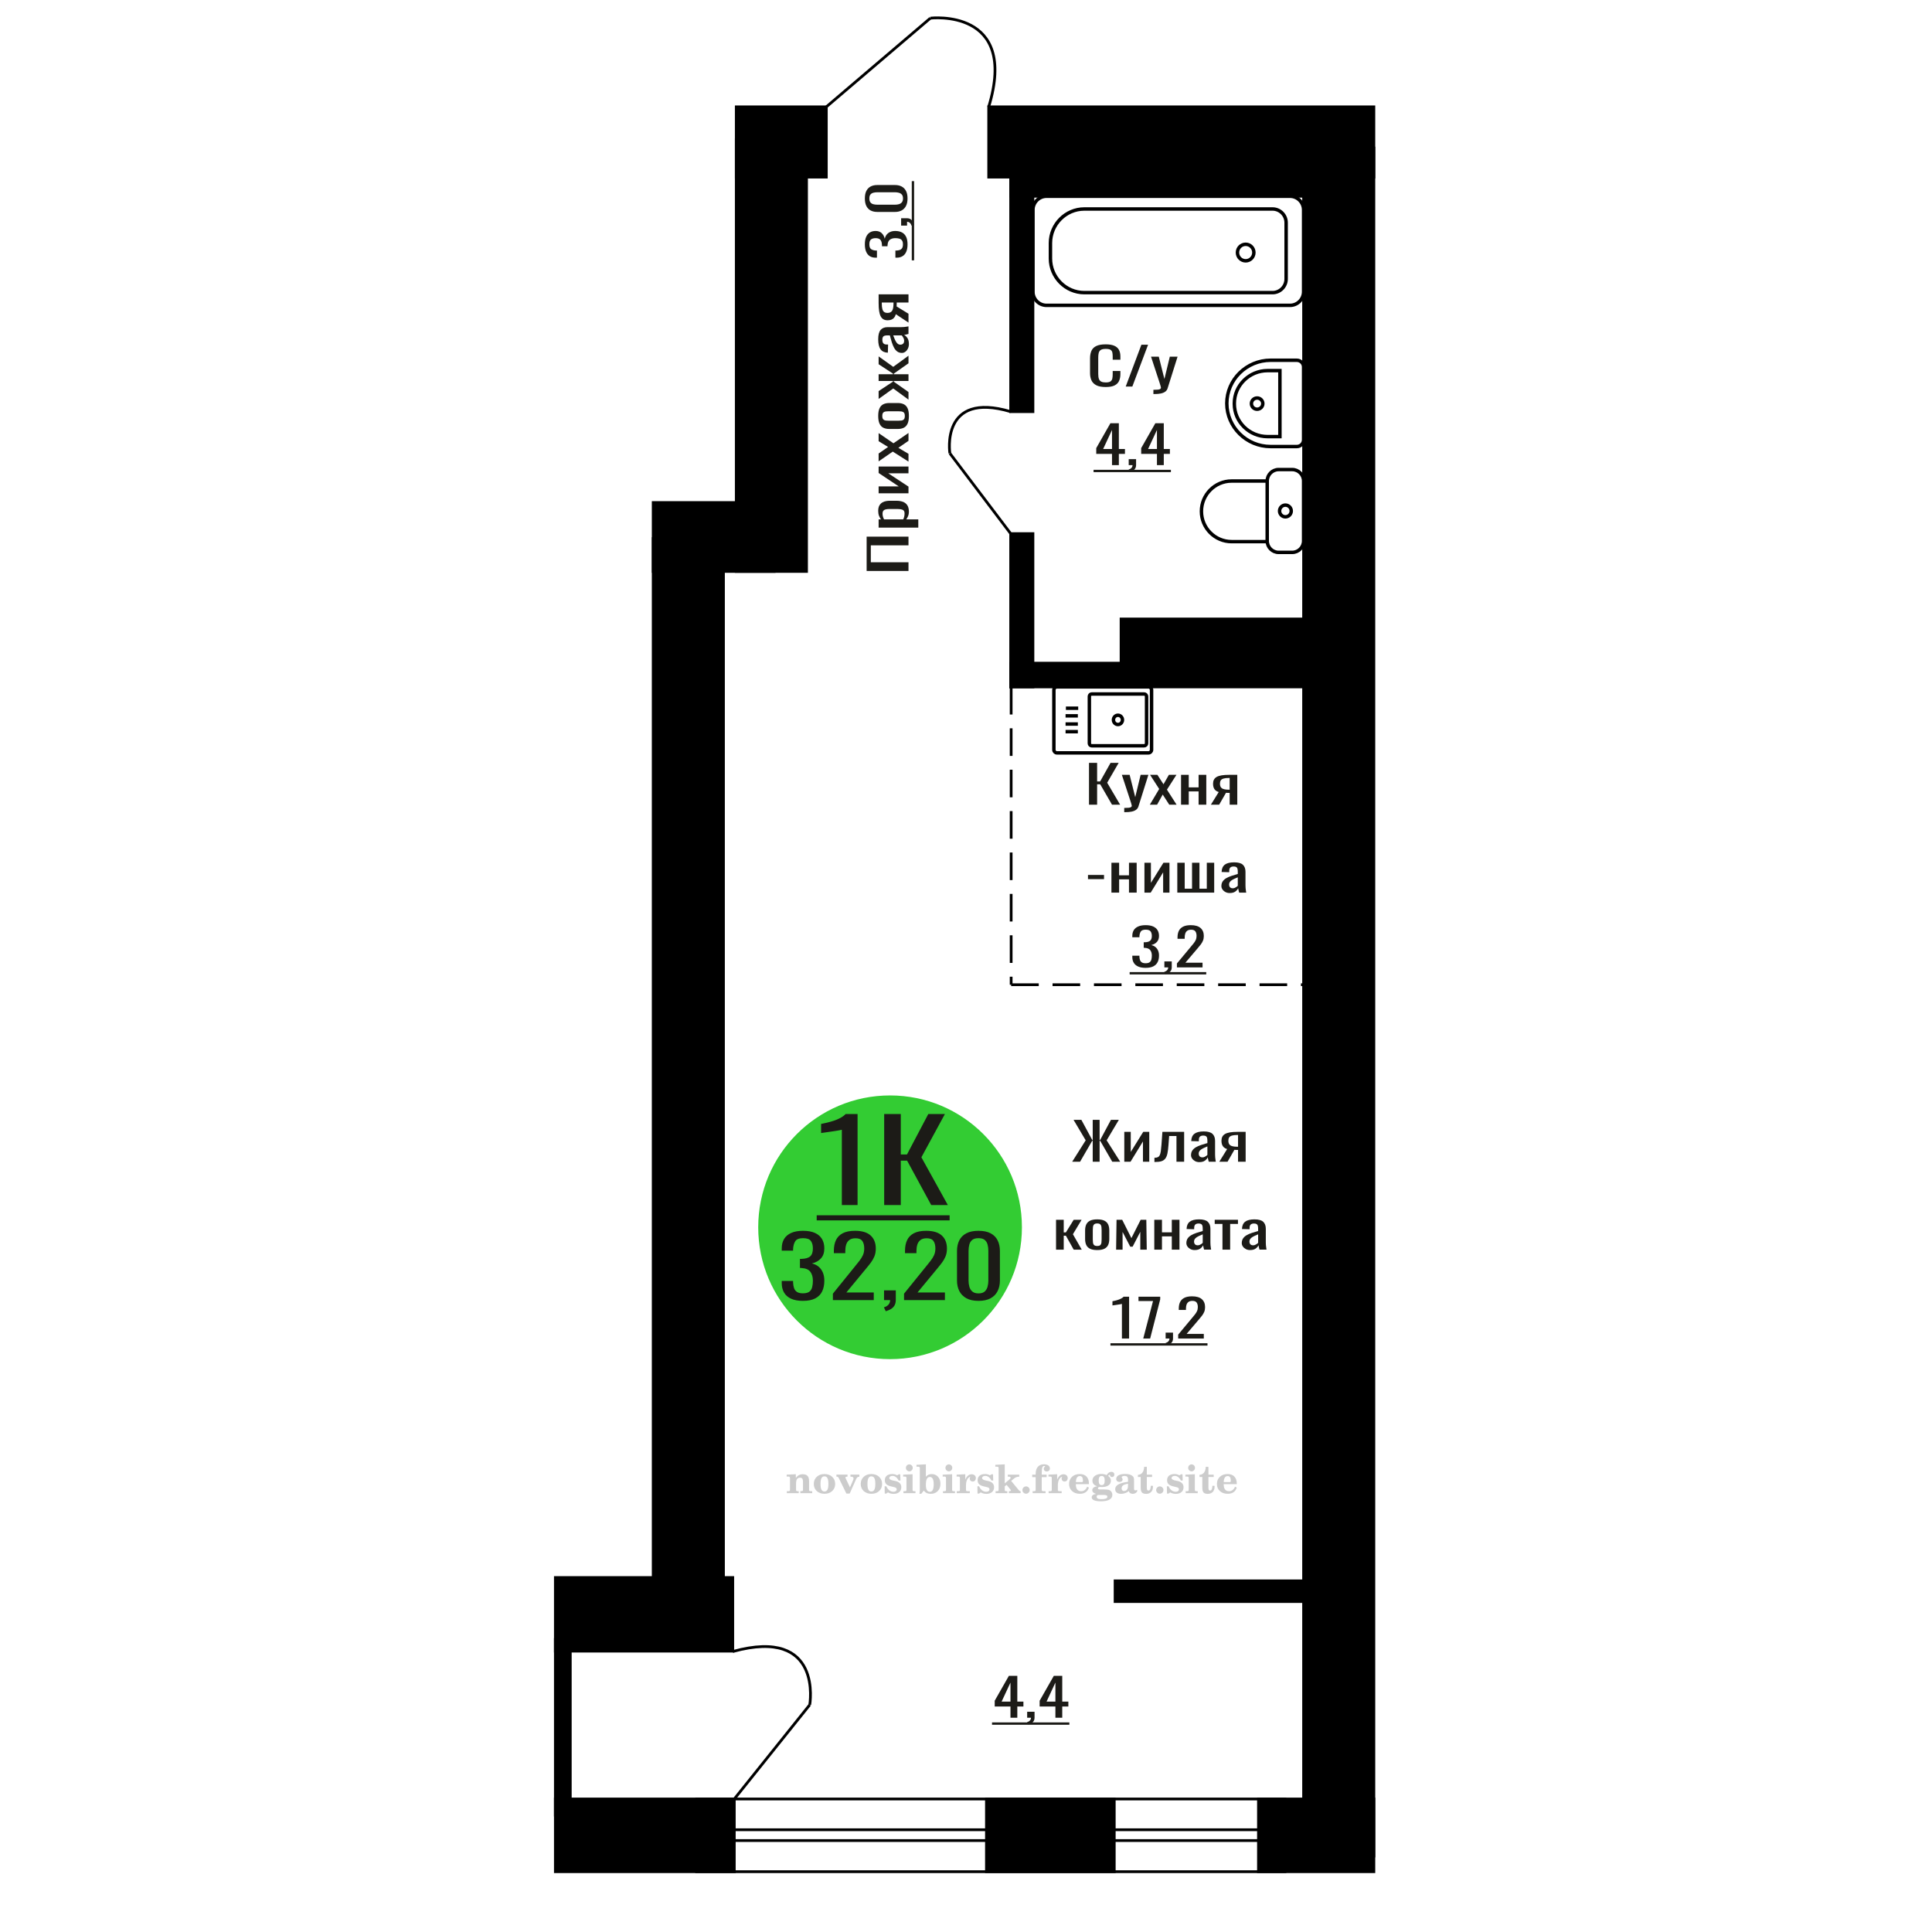 <?xml version="1.0" encoding="UTF-8"?>
<!DOCTYPE svg PUBLIC "-//W3C//DTD SVG 1.1//EN" "http://www.w3.org/Graphics/SVG/1.1/DTD/svg11.dtd">
<!-- Creator: CorelDRAW 2019 -->
<svg xmlns="http://www.w3.org/2000/svg" xml:space="preserve" width="140mm" height="140mm" version="1.1" style="shape-rendering:geometricPrecision; text-rendering:geometricPrecision; image-rendering:optimizeQuality; fill-rule:evenodd; clip-rule:evenodd"
viewBox="0 0 14000 14000"
 xmlns:xlink="http://www.w3.org/1999/xlink">
 <defs>
  <style type="text/css">
   <![CDATA[
    .str0 {stroke:black;stroke-width:25;stroke-miterlimit:22.926}
    .str2 {stroke:black;stroke-width:25.01;stroke-miterlimit:22.926}
    .str1 {stroke:black;stroke-width:20;stroke-miterlimit:22.926}
    .str3 {stroke:black;stroke-width:20;stroke-miterlimit:22.926;stroke-dasharray:200 100}
    .fil1 {fill:none}
    .fil5 {fill:black}
    .fil4 {fill:#1C1B17}
    .fil3 {fill:#33CC33}
    .fil0 {fill:#1C1B17;fill-rule:nonzero}
    .fil2 {fill:#CCCCCC;fill-rule:nonzero}
   ]]>
  </style>
 </defs>
 <g id="Слой_x0020_1">
  <polygon class="fil0" points="6583.23,4137.42 6279.97,4137.42 6279.97,3888.69 6583.23,3888.69 6583.23,3951.7 6310.3,3951.7 6310.3,4074.41 6583.23,4074.41 "/>
  <path id="1" class="fil0" d="M6654.36 3823.43l-287.53 0 0 -59.68 17.22 0c-5.49,-7.06 -10.23,-15.61 -14.22,-25.65 -4,-10.04 -5.99,-21.93 -5.99,-35.69 0,-16.73 2.93,-30.02 8.8,-39.88 5.86,-9.85 13.22,-17.19 22.08,-22.04 8.87,-4.82 17.85,-7.98 26.96,-9.47 9.11,-1.49 16.91,-2.23 23.4,-2.23l52.41 0c15.23,0 29.64,2.23 43.25,6.68 13.6,4.47 24.58,12.56 32.94,24.27 8.36,11.71 12.55,28.17 12.55,49.35 0,11.53 -1.94,21.75 -5.81,30.68 -3.87,8.92 -8.3,16.92 -13.29,23.98l87.23 0 0 59.68zm-99.58 -102.61c0,-10.41 -2.56,-17.86 -7.68,-22.32 -5.12,-4.47 -12.04,-7.25 -20.78,-8.37 -8.73,-1.12 -18.34,-1.67 -28.83,-1.67l-52.41 0c-8.99,0 -17.28,0.75 -24.9,2.24 -7.61,1.49 -13.66,4.64 -18.15,9.47 -4.5,4.84 -6.74,12.45 -6.74,22.87 0,7.8 1.12,15.25 3.37,22.31 2.24,7.06 4.86,13.2 7.86,18.4l138.52 0c2.75,-5.57 5.06,-11.89 6.93,-18.96 1.87,-7.06 2.81,-15.05 2.81,-23.97z"/>
  <polygon id="2" class="fil0" points="6583.23,3574.68 6366.83,3574.68 6366.83,3524.49 6512.47,3524.49 6366.83,3427.44 6366.83,3380.6 6583.23,3380.6 6583.23,3429.67 6436.47,3429.67 6583.23,3526.16 "/>
  <polygon id="3" class="fil0" points="6583.23,3344.9 6469.42,3272.39 6366.83,3343.23 6366.83,3286.34 6435.35,3238.93 6366.83,3197.1 6366.83,3138.54 6474.28,3212.17 6583.23,3137.43 6583.23,3194.32 6509.85,3245.06 6583.23,3288.57 "/>
  <path id="4" class="fil0" d="M6586.23 3014.16c0,23.8 -3.25,42.57 -9.74,56.34 -6.49,13.75 -15.72,23.52 -27.7,29.27 -11.98,5.76 -26.09,8.65 -42.31,8.65l-62.9 0c-16.22,0 -30.32,-2.89 -42.3,-8.65 -11.98,-5.75 -21.22,-15.52 -27.71,-29.27 -6.49,-13.77 -9.73,-32.54 -9.73,-56.34 0,-23.79 3.24,-42.47 9.73,-56.05 6.49,-13.57 15.73,-23.23 27.71,-29 11.98,-5.76 26.08,-8.64 42.3,-8.64l62.9 0c16.22,0 30.33,2.88 42.31,8.64 11.98,5.77 21.21,15.43 27.7,29 6.49,13.58 9.74,32.26 9.74,56.05zm-29.58 0c0,-11.52 -2.25,-19.61 -6.74,-24.26 -4.49,-4.64 -10.42,-7.43 -17.78,-8.37 -7.37,-0.92 -15.04,-1.38 -23.03,-1.38l-67.76 0c-8.24,0 -15.98,0.46 -23.22,1.38 -7.23,0.94 -13.16,3.73 -17.78,8.37 -4.62,4.65 -6.93,12.74 -6.93,24.26 0,11.53 2.31,19.7 6.93,24.55 4.62,4.82 10.55,7.71 17.78,8.64 7.24,0.93 14.98,1.4 23.22,1.4l67.76 0c7.99,0 15.66,-0.47 23.03,-1.4 7.36,-0.93 13.29,-3.82 17.78,-8.64 4.49,-4.85 6.74,-13.02 6.74,-24.55z"/>
  <polygon id="5" class="fil0" points="6583.23,2895.92 6472.78,2815.06 6366.83,2890.9 6366.83,2834.02 6470.91,2765.42 6470.91,2760.95 6366.83,2760.95 6366.83,2711.87 6470.91,2711.87 6470.91,2707.42 6366.83,2639.37 6366.83,2582.49 6472.78,2658.33 6583.23,2577.47 6583.23,2632.68 6476.9,2707.42 6476.9,2711.87 6583.23,2711.87 6583.23,2760.95 6476.9,2760.95 6476.9,2765.97 6583.23,2840.71 "/>
  <path id="6" class="fil0" d="M6586.23 2492.69c0,12.63 -2.44,23.79 -7.31,33.46 -4.86,9.67 -11.1,17.3 -18.71,22.87 -7.62,5.57 -15.67,8.37 -24.15,8.37 -13.48,0 -24.84,-3.35 -34.07,-10.04 -9.24,-6.7 -17.04,-15.9 -23.4,-27.62 -6.37,-11.71 -11.92,-25.28 -16.66,-40.71 -4.74,-15.42 -9.36,-31.69 -13.85,-48.81l-15.35 0c-8.74,0 -15.98,0.75 -21.72,2.24 -5.74,1.49 -10.05,4.56 -12.92,9.21 -2.87,4.64 -4.3,11.62 -4.3,20.91 0,8.18 1.25,14.78 3.74,19.8 2.5,5.02 6.06,8.64 10.67,10.87 4.62,2.24 10.05,3.36 16.29,3.36l10.86 0 -1.5 59.11c-23.96,-0.75 -41.62,-8.93 -52.98,-24.54 -11.35,-15.61 -17.03,-39.79 -17.03,-72.5 0,-31.99 5.86,-54.66 17.59,-68.05 11.73,-13.38 28.71,-20.08 50.92,-20.08l98.84 0c6.74,0 13.23,-0.27 19.47,-0.84 6.24,-0.55 12.04,-1.29 17.41,-2.22 5.36,-0.93 10.42,-1.77 15.16,-2.51l0 54.65c-3.99,1.12 -9.05,2.52 -15.16,4.19 -6.12,1.67 -11.67,2.87 -16.66,3.62 8.48,3.72 16.41,10.87 23.77,21.48 7.36,10.59 11.05,25.19 11.05,43.78zm-34.45 -23.43c0,-5.94 -1.12,-11.53 -3.37,-16.73 -2.24,-5.2 -4.8,-9.85 -7.67,-13.94 -2.87,-4.08 -5.18,-6.89 -6.93,-8.38l-61.4 0c3.49,9.3 6.99,18.04 10.48,26.22 3.5,8.18 7.18,15.35 11.05,21.48 3.87,6.13 8.23,10.97 13.1,14.5 4.87,3.53 10.42,5.3 16.66,5.3 8.74,0 15.6,-2.43 20.59,-7.25 5,-4.84 7.49,-11.9 7.49,-21.2z"/>
  <path id="7" class="fil0" d="M6583.23 2337.65l-91.73 -60.8c-2.74,10.41 -6.86,18.86 -12.35,25.37 -5.49,6.51 -12.23,11.25 -20.22,14.23 -7.98,2.98 -16.97,4.45 -26.95,4.45 -11.48,0 -21.34,-2.22 -29.58,-6.69 -8.24,-4.45 -14.98,-11.53 -20.22,-21.2 -5.24,-9.65 -9.11,-22.49 -11.6,-38.47 -2.5,-15.99 -3.75,-35.7 -3.75,-59.11l0 -62.48 216.4 0 0 59.12 -85.36 0c0,5.95 -0.06,10.97 -0.19,15.06 -0.12,4.09 -0.31,8.56 -0.56,13.38l86.11 52.99 0 64.15zm-108.57 -138.89c0,-0.74 0,-1.95 0,-3.62 0,-1.67 0,-2.69 0,-3.07l-84.99 0c0,0.38 0,1.4 0,3.07 0,1.67 0,2.7 0,3.07 0,17.48 1.44,31.33 4.31,41.55 2.87,10.22 7.36,17.38 13.47,21.46 6.12,4.1 14.29,6.14 24.53,6.14 14.22,0 24.83,-4.73 31.82,-14.21 6.99,-9.49 10.61,-27.62 10.86,-54.39z"/>
  <path class="fil1 str0" d="M8323.01 4977.53l-664.49 0c-11.92,0 -21.68,10.04 -21.68,22.31l0 433.41c0,12.27 9.76,22.3 21.68,22.3l664.49 0c11.92,0 21.68,-10.03 21.68,-22.3l0 -433.41c0,-12.27 -9.76,-22.31 -21.68,-22.31zm-31.6 51.48l-380.51 0c-9.35,0 -17,7.87 -17,17.5l0 340.06c0,9.63 7.65,17.5 17,17.5l380.51 0c9.36,0 17.01,-7.87 17.01,-17.5l0 -340.06c0,-9.63 -7.65,-17.5 -17.01,-17.5zm-190.25 153.89c-18.06,0 -32.69,15.06 -32.69,33.64 0,18.58 14.63,33.64 32.69,33.64 18.05,0 32.69,-15.06 32.69,-33.64 0,-18.58 -14.64,-33.64 -32.69,-33.64zm-288.07 -50.93l-89.11 0m86.63 55.35l-89.11 0m89.11 59.31l-89.11 0m89.11 55.35l-89.11 0"/>
  <path class="fil2" d="M5701.68 10820l0 -14.11 13.22 -0.28c3.86,-0.29 6.44,-1.13 7.71,-2.54 1.27,-1.41 1.93,-4.05 1.93,-7.91l0 -84.43c0,-4.56 -0.99,-7.52 -3.01,-9.03 -2.02,-1.46 -6.21,-2.21 -12.56,-2.21 -0.84,0 -2.21,0.05 -4.09,0.14 -1.88,0.1 -3.29,0.14 -4.33,0.14l0 -13.82 66.37 -3.11 0 27.05c6.78,-9.32 14.21,-16.14 22.25,-20.51 8.04,-4.38 17.26,-6.54 27.61,-6.54 15.66,0 27.24,4 34.76,12 7.53,7.99 11.29,20.27 11.29,36.83l0 63.49c0,3.86 0.66,6.5 1.98,7.95 1.36,1.51 3.9,2.31 7.66,2.5l13.22 0.28 0 14.11 -86.08 0 0 -14.11 9.69 -0.71c3.86,-0.18 6.4,-0.98 7.62,-2.4 1.27,-1.41 1.88,-4.04 1.88,-7.9l0 -58.98c0,-9.79 -1.69,-16.93 -5.03,-21.31 -3.34,-4.42 -8.75,-6.63 -16.18,-6.63 -10.16,0 -17.54,3.48 -22.15,10.49 -4.57,6.96 -6.87,18.44 -6.87,34.43l0 42.28c0,3.86 0.66,6.5 1.93,7.91 1.27,1.41 3.81,2.25 7.66,2.54l9.88 0.28 0 14.11 -86.36 0z"/>
  <path id="1" class="fil2" d="M5897.03 10753.16c0,-21.12 7.19,-38.33 21.54,-51.69 14.39,-13.36 33.02,-20.04 55.88,-20.04 22.67,0 41.25,6.68 55.74,20.08 14.53,13.41 21.78,30.63 21.78,51.65 0,21.03 -7.2,38.19 -21.55,51.46 -14.39,13.26 -33.02,19.9 -55.97,19.9 -22.95,0 -41.63,-6.64 -55.93,-19.85 -14.34,-13.22 -21.49,-30.39 -21.49,-51.51zm48.82 0c0,18.96 2.26,32.79 6.77,41.53 4.52,8.8 11.67,13.17 21.55,13.17 9.92,0 17.17,-4.37 21.77,-13.17 4.61,-8.74 6.92,-22.57 6.92,-41.53 0,-19.19 -2.26,-33.16 -6.82,-41.91 -4.56,-8.79 -11.76,-13.17 -21.59,-13.17 -9.97,0 -17.22,4.38 -21.78,13.17 -4.56,8.75 -6.82,22.72 -6.82,41.91z"/>
  <path id="2" class="fil2" d="M6078.44 10711.35c-2.11,-4.57 -4.33,-7.62 -6.58,-9.08 -2.31,-1.46 -5.6,-2.21 -9.83,-2.21l-1.09 0 0 -14.4 80.53 0 0 14.4 -6.07 0.56c-3.2,0.28 -5.5,0.85 -6.91,1.79 -1.36,0.89 -2.07,2.3 -2.07,4.14 0,0.8 0.33,2.11 0.89,3.85 0.61,1.74 1.37,3.53 2.31,5.37l29.63 62.46 23.14 -53.62c0.76,-1.83 1.32,-3.9 1.79,-6.16 0.47,-2.26 0.71,-4.24 0.71,-5.98 0,-3.48 -1.32,-6.3 -3.96,-8.37 -2.58,-2.02 -6.25,-3.2 -10.95,-3.48l-7.44 -0.56 0 -14.4 64.63 0 0 14.96c-6.07,0.28 -10.77,1.69 -14.11,4.28 -3.39,2.54 -6.73,7.62 -10.16,15.15l-45.72 102.77 -23.99 0 -54.75 -111.47z"/>
  <path id="3" class="fil2" d="M6237.1 10753.16c0,-21.12 7.19,-38.33 21.54,-51.69 14.39,-13.36 33.02,-20.04 55.88,-20.04 22.67,0 41.25,6.68 55.74,20.08 14.53,13.41 21.78,30.63 21.78,51.65 0,21.03 -7.2,38.19 -21.55,51.46 -14.39,13.26 -33.02,19.9 -55.97,19.9 -22.95,0 -41.63,-6.64 -55.93,-19.85 -14.34,-13.22 -21.49,-30.39 -21.49,-51.51zm48.82 0c0,18.96 2.26,32.79 6.77,41.53 4.52,8.8 11.67,13.17 21.55,13.17 9.92,0 17.17,-4.37 21.77,-13.17 4.61,-8.74 6.92,-22.57 6.92,-41.53 0,-19.19 -2.26,-33.16 -6.82,-41.91 -4.56,-8.79 -11.76,-13.17 -21.59,-13.17 -9.97,0 -17.22,4.38 -21.78,13.17 -4.56,8.75 -6.82,22.72 -6.82,41.91z"/>
  <path id="4" class="fil2" d="M6410.33 10770.33l12.18 0c5.79,12.79 13.12,22.58 22.01,29.35 8.94,6.77 18.87,10.16 29.87,10.16 7.2,0 12.89,-1.6 17.08,-4.75 4.23,-3.2 6.35,-7.43 6.35,-12.79 0,-4.8 -1.84,-8.47 -5.55,-11.06 -3.72,-2.59 -11.62,-5.13 -23.76,-7.62 -20.84,-4 -35.51,-9.64 -44.02,-16.84 -8.52,-7.19 -12.75,-17.26 -12.75,-30.19 0,-14.35 4.75,-25.45 14.25,-33.31 9.5,-7.9 23,-11.85 40.45,-11.85 6.49,0 12.7,0.8 18.49,2.45 5.83,1.64 11.15,3.99 15.94,7.1l11.06 -7.57 11.61 0 1.37 45.15 -13.27 0c-4.93,-10.58 -11.33,-18.91 -19.14,-24.88 -7.81,-5.98 -16.18,-8.99 -25.16,-8.99 -6.82,0 -12.37,1.51 -16.65,4.57 -4.33,3.05 -6.5,6.86 -6.5,11.47 0,8.75 11.15,15.1 33.4,19.05 2.68,0.47 4.75,0.85 6.21,1.13 15.71,2.92 27.56,8.23 35.46,15.95 7.91,7.71 11.86,17.73 11.86,30.01 0,14.81 -4.99,26.53 -14.96,35.18 -9.97,8.7 -23.57,13.03 -40.83,13.03 -7.71,0 -15.05,-0.89 -21.92,-2.73 -6.91,-1.83 -13.12,-4.47 -18.76,-7.95l-12.14 8.42 -11.34 0 -0.84 -52.49z"/>
  <path id="5" class="fil2" d="M6564.65 10636.56c0,-7.01 2.4,-12.94 7.25,-17.78 4.84,-4.89 10.67,-7.34 17.59,-7.34 6.63,0 12.37,2.45 17.26,7.38 4.85,4.94 7.29,10.82 7.29,17.74 0,6.91 -2.4,12.84 -7.24,17.87 -4.85,5.03 -10.59,7.53 -17.31,7.53 -6.92,0 -12.75,-2.45 -17.59,-7.39 -4.85,-4.94 -7.25,-10.91 -7.25,-18.01zm48.26 158.56c0,3.95 0.66,6.68 1.93,8.09 1.32,1.41 3.91,2.21 7.76,2.4l11.2 0.28 0 14.11 -87.21 0 0 -14.11 12.28 -0.28c3.81,-0.19 6.39,-0.99 7.71,-2.5 1.37,-1.45 2.02,-4.14 2.02,-7.99l0 -84.48c0,-4.47 -0.98,-7.48 -3.01,-8.94 -2.02,-1.46 -6.16,-2.21 -12.41,-2.21 -0.85,0 -2.17,0.05 -4.1,0.14 -1.88,0.1 -3.34,0.14 -4.46,0.14l0 -13.82 68.29 -3.11 0 112.28z"/>
  <path id="6" class="fil2" d="M6737.65 10702.6c-9.59,0 -16.74,4.75 -21.4,14.25 -4.7,9.55 -7.05,23.99 -7.05,43.37 0,16.27 2.39,28.64 7.24,37.16 4.84,8.51 11.9,12.74 21.21,12.74 9.64,0 16.75,-4.47 21.36,-13.45 4.61,-8.94 6.91,-22.81 6.91,-41.53 0,-17.69 -2.35,-30.81 -7.05,-39.51 -4.66,-8.71 -11.76,-13.03 -21.22,-13.03zm-74.97 121.92c0.94,-5.32 1.64,-10.59 2.07,-15.81 0.47,-5.22 0.7,-10.58 0.7,-16.09l0 -153.48c0,-4.42 -0.99,-7.38 -2.92,-8.84 -1.92,-1.46 -6.02,-2.21 -12.22,-2.21 -0.85,0 -2.26,0.05 -4.29,0.14 -2.02,0.1 -3.66,0.14 -4.84,0.14l0 -13.83 68.02 -3.38 0 89.79c5.78,-6.58 12.08,-11.43 18.86,-14.58 6.82,-3.11 14.44,-4.66 22.9,-4.66 19.01,0 34.39,6.49 46.15,19.48 11.76,12.98 17.64,30 17.64,51.03 0,21.87 -6.5,39.42 -19.43,52.68 -12.94,13.27 -29.96,19.9 -51.13,19.9 -11.19,0 -20.93,-1.98 -29.26,-5.93 -8.32,-3.9 -15.24,-9.83 -20.74,-17.73l-18.01 23.38 -13.5 0z"/>
  <path id="7" class="fil2" d="M6851.15 10636.56c0,-7.01 2.4,-12.94 7.25,-17.78 4.84,-4.89 10.67,-7.34 17.59,-7.34 6.63,0 12.37,2.45 17.26,7.38 4.85,4.94 7.29,10.82 7.29,17.74 0,6.91 -2.4,12.84 -7.24,17.87 -4.85,5.03 -10.59,7.53 -17.31,7.53 -6.92,0 -12.75,-2.45 -17.59,-7.39 -4.85,-4.94 -7.25,-10.91 -7.25,-18.01zm48.26 158.56c0,3.95 0.66,6.68 1.93,8.09 1.32,1.41 3.91,2.21 7.76,2.4l11.2 0.28 0 14.11 -87.21 0 0 -14.11 12.28 -0.28c3.81,-0.19 6.39,-0.99 7.71,-2.5 1.37,-1.45 2.02,-4.14 2.02,-7.99l0 -84.48c0,-4.47 -0.98,-7.48 -3.01,-8.94 -2.02,-1.46 -6.16,-2.21 -12.41,-2.21 -0.85,0 -2.17,0.05 -4.1,0.14 -1.88,0.1 -3.34,0.14 -4.46,0.14l0 -13.82 68.29 -3.11 0 112.28z"/>
  <path id="8" class="fil2" d="M6933.04 10820l0 -14.11 13.22 -0.28c3.86,-0.29 6.44,-1.13 7.71,-2.54 1.27,-1.41 1.93,-4.05 1.93,-7.91l0 -84.47c0,-4.52 -0.99,-7.53 -3.01,-8.99 -2.02,-1.46 -6.21,-2.21 -12.56,-2.21 -0.84,0 -2.21,0.05 -4.09,0.14 -1.88,0.1 -3.29,0.14 -4.33,0.14l0 -13.82 62.89 -3.11 0 38.85c5.55,-12.74 12.14,-22.39 19.9,-28.88 7.71,-6.44 16.41,-9.69 26.15,-9.69 9.03,0 16.37,2.54 22.01,7.58 5.65,5.08 8.47,11.52 8.47,19.42 0,7.72 -2.07,13.88 -6.26,18.53 -4.18,4.66 -9.69,6.97 -16.51,6.97 -6.35,0 -11.52,-2.03 -15.52,-6.12 -4,-4.09 -6.02,-9.41 -6.02,-15.94 0,-2.59 0.42,-4.94 1.27,-7.15 0.8,-2.21 2.12,-4.33 3.86,-6.35 -10.49,3.38 -18.44,10.67 -23.94,21.77 -5.51,11.11 -8.28,25.59 -8.28,43.42l0 29.91c0,3.86 0.66,6.5 1.97,7.95 1.37,1.51 3.91,2.31 7.67,2.5l18.02 0.28 0 14.11 -94.55 0z"/>
  <path id="9" class="fil2" d="M7082.67 10770.33l12.18 0c5.79,12.79 13.12,22.58 22.01,29.35 8.94,6.77 18.87,10.16 29.87,10.16 7.2,0 12.89,-1.6 17.08,-4.75 4.23,-3.2 6.35,-7.43 6.35,-12.79 0,-4.8 -1.84,-8.47 -5.55,-11.06 -3.72,-2.59 -11.62,-5.13 -23.76,-7.62 -20.84,-4 -35.51,-9.64 -44.02,-16.84 -8.52,-7.19 -12.75,-17.26 -12.75,-30.19 0,-14.35 4.75,-25.45 14.25,-33.31 9.5,-7.9 23,-11.85 40.45,-11.85 6.49,0 12.7,0.8 18.49,2.45 5.83,1.64 11.15,3.99 15.94,7.1l11.06 -7.57 11.61 0 1.37 45.15 -13.27 0c-4.93,-10.58 -11.33,-18.91 -19.14,-24.88 -7.81,-5.98 -16.18,-8.99 -25.16,-8.99 -6.82,0 -12.37,1.51 -16.65,4.57 -4.33,3.05 -6.5,6.86 -6.5,11.47 0,8.75 11.15,15.1 33.4,19.05 2.68,0.47 4.75,0.85 6.21,1.13 15.71,2.92 27.56,8.23 35.46,15.95 7.91,7.71 11.86,17.73 11.86,30.01 0,14.81 -4.99,26.53 -14.96,35.18 -9.97,8.7 -23.57,13.03 -40.83,13.03 -7.71,0 -15.05,-0.89 -21.92,-2.73 -6.91,-1.83 -13.12,-4.47 -18.76,-7.95l-12.14 8.42 -11.34 0 -0.84 -52.49z"/>
  <path id="10" class="fil2" d="M7236.43 10639.1c0,-4.38 -0.94,-7.34 -2.82,-8.8 -1.88,-1.46 -5.93,-2.21 -12.14,-2.21 -0.7,0 -2.12,0.05 -4.19,0.14 -2.02,0.1 -3.66,0.14 -4.84,0.14l0 -13.83 68.3 -3.38 0 137.96 33.91 -28.51c2.96,-2.4 5.13,-4.56 6.54,-6.54 1.46,-1.97 2.16,-3.85 2.16,-5.59 0,-2.78 -1.31,-4.8 -3.95,-6.12 -2.59,-1.36 -6.54,-2.02 -11.76,-2.02 -0.47,0 -1.27,0.05 -2.35,0.14 -1.08,0.09 -1.93,0.14 -2.49,0.14l0 -14.67 82.92 0 0 14.67c-7.15,0 -13.59,0.94 -19.33,2.82 -5.74,1.88 -11.15,4.89 -16.18,9.03l-22.86 18.35 52.73 64.86c2.82,3.58 5.45,6.21 7.81,7.81 2.4,1.6 4.89,2.4 7.43,2.4l0.56 0 0 14.11 -85.51 0 0 -14.11 6.77 -0.28c2.59,-0.19 4.52,-0.76 5.93,-1.7 1.36,-0.98 2.07,-2.3 2.07,-3.95 0,-1.55 -1.27,-3.9 -3.72,-7.01 -0.65,-0.84 -1.12,-1.45 -1.41,-1.78l-25.73 -31.28 -13.54 11 0 24.27c0,3.86 0.66,6.5 1.93,7.95 1.27,1.51 3.85,2.31 7.71,2.5l9.27 0.28 0 14.11 -85.23 0 0 -14.11 12.23 -0.28c3.76,-0.19 6.35,-0.99 7.71,-2.5 1.36,-1.45 2.07,-4.09 2.07,-7.95l0 -156.06z"/>
  <path id="11" class="fil2" d="M7435.16 10770.89c7.15,0 13.35,2.59 18.58,7.81 5.22,5.18 7.85,11.38 7.85,18.63 0,7.29 -2.59,13.54 -7.81,18.77 -5.17,5.22 -11.38,7.85 -18.62,7.85 -7.2,0 -13.36,-2.63 -18.54,-7.85 -5.22,-5.23 -7.8,-11.48 -7.8,-18.77 0,-7.15 2.63,-13.36 7.85,-18.58 5.22,-5.22 11.38,-7.86 18.49,-7.86z"/>
  <path id="12" class="fil2" d="M7479.75 10703.73l0 -17.78 25.02 0 0 -5.65c0,-21.97 5.22,-38.99 15.71,-51.17 10.49,-12.19 25.21,-18.26 44.12,-18.26 13.27,0 23.76,2.73 31.52,8.14 7.76,5.41 11.66,12.7 11.66,21.87 0,6.82 -2.07,12.19 -6.21,16.09 -4.14,3.9 -9.87,5.83 -17.26,5.83 -6.07,0 -11.01,-1.78 -14.82,-5.36 -3.81,-3.57 -5.73,-8.18 -5.73,-13.78 0,-5.88 2.63,-11.1 7.95,-15.71 1.08,-1.08 1.64,-1.79 1.64,-2.07 0,-0.99 -0.47,-1.74 -1.36,-2.16 -0.94,-0.47 -2.45,-0.71 -4.57,-0.71 -7,0 -11.85,3.58 -14.53,10.68 -2.73,7.1 -4.09,21.54 -4.09,43.32l0 8.94 35.51 0 0 17.78 -35.51 0 0 91.43c0,4.14 0.84,6.97 2.59,8.47 1.74,1.51 5.08,2.26 10.01,2.26l15.06 0 0 14.11 -93.7 0 0 -14.11 12.37 -0.28c3.76,-0.19 6.3,-0.99 7.67,-2.5 1.31,-1.45 1.97,-4.09 1.97,-7.95l0 -91.43 -25.02 0z"/>
  <path id="13" class="fil2" d="M7598.75 10820l0 -14.11 13.22 -0.28c3.86,-0.29 6.44,-1.13 7.71,-2.54 1.27,-1.41 1.93,-4.05 1.93,-7.91l0 -84.47c0,-4.52 -0.99,-7.53 -3.01,-8.99 -2.02,-1.46 -6.21,-2.21 -12.56,-2.21 -0.84,0 -2.21,0.05 -4.09,0.14 -1.88,0.1 -3.29,0.14 -4.33,0.14l0 -13.82 62.89 -3.11 0 38.85c5.55,-12.74 12.14,-22.39 19.9,-28.88 7.71,-6.44 16.41,-9.69 26.15,-9.69 9.03,0 16.37,2.54 22.01,7.58 5.65,5.08 8.47,11.52 8.47,19.42 0,7.72 -2.07,13.88 -6.26,18.53 -4.18,4.66 -9.69,6.97 -16.51,6.97 -6.35,0 -11.52,-2.03 -15.52,-6.12 -4,-4.09 -6.02,-9.41 -6.02,-15.94 0,-2.59 0.42,-4.94 1.27,-7.15 0.8,-2.21 2.12,-4.33 3.86,-6.35 -10.49,3.38 -18.44,10.67 -23.94,21.77 -5.51,11.11 -8.28,25.59 -8.28,43.42l0 29.91c0,3.86 0.66,6.5 1.97,7.95 1.37,1.51 3.91,2.31 7.67,2.5l18.02 0.28 0 14.11 -94.55 0z"/>
  <path id="14" class="fil2" d="M7878.2 10773.43l12.42 5.93c-4.42,14.77 -12.14,26.01 -23.19,33.68 -11.1,7.67 -25.17,11.48 -42.24,11.48 -23.43,0 -42.29,-6.59 -56.68,-19.71 -14.35,-13.13 -21.54,-30.34 -21.54,-51.65 0,-21.26 7.15,-38.57 21.4,-51.83 14.3,-13.27 32.97,-19.9 56.02,-19.9 21.02,0 37.35,6.07 49.01,18.25 11.67,12.14 17.5,29.21 17.5,51.13l0 3.71 -94.83 0 0 1.93c0,16.33 3.3,28.65 9.83,36.97 6.59,8.33 16.37,12.47 29.31,12.47 9.45,0 17.78,-2.73 24.93,-8.19 7.19,-5.45 13.21,-13.54 18.06,-24.27zm-82.13 -33.58l43.37 0c2.96,0 5.03,-0.66 6.21,-1.93 1.18,-1.27 1.79,-3.62 1.79,-7.05 0,-12.14 -1.84,-20.98 -5.46,-26.49 -3.62,-5.5 -9.31,-8.27 -17.12,-8.27 -8.98,0 -15.85,3.62 -20.6,10.81 -4.71,7.25 -7.43,18.21 -8.19,32.93z"/>
  <path id="15" class="fil2" d="M7942.73 10825.13c-9.12,-2.31 -15.99,-5.69 -20.65,-10.26 -4.65,-4.56 -6.96,-10.16 -6.96,-16.88 0,-7.43 3.06,-13.55 9.22,-18.39 6.16,-4.8 15.05,-8.09 26.62,-9.84 -11.38,-3.05 -20.03,-8.04 -26.01,-15.05 -5.97,-6.96 -8.98,-15.47 -8.98,-25.49 0,-14.3 6.07,-25.97 18.2,-34.9 12.14,-8.99 27.99,-13.45 47.56,-13.45 6.91,0 13.4,0.7 19.56,2.07 6.17,1.36 12.14,3.43 17.92,6.16l4.85 -7.01c3.76,-5.36 8.28,-9.46 13.5,-12.37 5.22,-2.92 10.68,-4.38 16.37,-4.38 6.25,0 11.33,1.79 15.28,5.37 3.96,3.62 5.93,8.23 5.93,13.82 0,5.51 -1.5,10.02 -4.56,13.46 -3.01,3.43 -6.96,5.17 -11.81,5.17 -3.34,0 -6.16,-0.7 -8.56,-2.12 -2.4,-1.45 -4.33,-3.62 -5.78,-6.53 -0.57,-1.13 -0.9,-2.5 -1.09,-4.14 -0.28,-2.31 -1.27,-3.48 -2.91,-3.58 -1.65,0 -3.48,0.8 -5.51,2.4 -2.02,1.6 -3.66,3.62 -4.93,6.07 6.96,4.8 12.04,9.92 15.24,15.43 3.19,5.55 4.79,11.9 4.79,19.05 0,14.34 -5.83,25.58 -17.45,33.72 -11.62,8.14 -27.75,12.23 -48.4,12.23 -1.74,0 -4.18,-0.09 -7.34,-0.28 -3.1,-0.19 -5.36,-0.28 -6.72,-0.28 -4.33,0 -7.72,0.8 -10.11,2.44 -2.45,1.6 -3.67,3.81 -3.67,6.64 0,3.24 1.08,5.5 3.24,6.77 2.17,1.27 5.93,1.93 11.34,1.93l20.46 0c10.72,0 20.08,0.33 28.03,1.03 8,0.71 13.45,1.6 16.51,2.68 7.72,2.78 13.74,7.34 18.06,13.78 4.33,6.45 6.5,13.88 6.5,22.3 0,14.86 -7.06,26.29 -21.17,34.29 -14.11,8 -34.34,11.99 -60.73,11.99 -22.43,0 -39.32,-2.44 -50.65,-7.29 -11.34,-4.89 -17.03,-12.13 -17.03,-21.77 0,-6.35 2.77,-11.62 8.28,-15.9 5.5,-4.28 13.36,-7.25 23.56,-8.89zm13.88 7.85c-3.58,1.46 -6.12,3.15 -7.62,5.04 -1.51,1.88 -2.26,4.32 -2.26,7.38 0,6.16 2.68,10.72 8,13.64 5.31,2.96 13.59,4.42 24.83,4.42 15.24,0 26.53,-1.41 33.82,-4.18 7.29,-2.83 10.96,-7.15 10.96,-13.08 0,-4.66 -1.97,-8.04 -5.93,-10.11 -3.95,-2.07 -10.72,-3.11 -20.32,-3.11l-41.48 0zm4.8 -104.51c0,11.61 1.74,20.08 5.22,25.4 3.53,5.31 8.98,7.99 16.46,7.99 7.53,0 13.08,-2.68 16.7,-8.09 3.57,-5.36 5.36,-13.78 5.36,-25.3 0,-11.29 -1.79,-19.66 -5.36,-25.07 -3.62,-5.41 -9.17,-8.14 -16.7,-8.14 -7.48,0 -12.93,2.73 -16.46,8.14 -3.48,5.41 -5.22,13.78 -5.22,25.07z"/>
  <path id="16" class="fil2" d="M8173.97 10751.7c-16.7,2.68 -28.6,6.63 -35.66,11.86 -7.1,5.22 -10.63,12.55 -10.63,22.06 0,5.78 1.6,10.34 4.75,13.78 3.15,3.38 7.43,5.08 12.75,5.08 8.7,0 15.71,-3.25 20.93,-9.74 5.22,-6.49 7.86,-15.38 7.86,-26.67l0 -16.37zm43.74 35.75c0,4.52 0.8,7.71 2.4,9.64 1.6,1.93 4.23,2.87 7.81,2.87 1.64,0 3.52,-0.47 5.64,-1.46 2.12,-0.94 3.43,-1.41 4,-1.41 1.08,0 1.97,0.33 2.63,1.08 0.61,0.76 0.94,1.79 0.94,3.2 0,5.88 -3.34,11.25 -10.06,16.14 -6.73,4.84 -14.77,7.29 -24.13,7.29 -7.01,0 -12.98,-1.84 -17.92,-5.55 -4.99,-3.72 -7.9,-8.52 -8.85,-14.35 -7.71,6.3 -16.46,11.2 -26.24,14.68 -9.79,3.48 -19.85,5.22 -30.25,5.22 -13.5,0 -23.99,-2.92 -31.42,-8.8 -7.43,-5.88 -11.14,-14.16 -11.14,-24.83 0,-14.21 7.47,-25.64 22.38,-34.2 14.92,-8.61 38.53,-15.05 70.75,-19.38l0 -15.33c0,-9.93 -1.98,-16.94 -5.93,-21.07 -3.95,-4.14 -10.53,-6.21 -19.71,-6.21 -5.97,0 -11,0.98 -15.05,2.96 -4.09,1.98 -6.16,4.28 -6.16,6.82 0,0.66 1.22,2.54 3.67,5.69 2.44,3.11 3.67,6.59 3.67,10.49 0,5.32 -2.07,9.6 -6.26,12.89 -4.18,3.24 -9.64,4.89 -16.32,4.89 -6.82,0 -12.47,-1.97 -16.98,-5.93 -4.47,-3.95 -6.73,-8.89 -6.73,-14.86 0,-11.76 5.65,-20.88 16.94,-27.37 11.33,-6.45 27.28,-9.69 47.97,-9.69 11.57,0 21.73,1.17 30.53,3.52 8.75,2.31 15.99,5.79 21.68,10.35 4.52,3.53 7.67,7.48 9.46,11.95 1.79,4.42 2.68,11.24 2.68,20.41l0 60.35z"/>
  <path id="17" class="fil2" d="M8354.45 10766.66c0,0.66 0.09,1.65 0.24,2.96 0.14,1.32 0.18,2.31 0.18,2.97 0,16.51 -4.37,29.39 -13.12,38.66 -8.8,9.22 -20.98,13.83 -36.55,13.83 -14.2,0 -24.32,-3.34 -30.29,-10.07 -5.97,-6.68 -8.94,-18.48 -8.94,-35.41l0 -77 -20.32 0 0 -15.15c13.97,-0.89 24.84,-6.35 32.55,-16.27 7.72,-9.93 11.95,-23.95 12.7,-41.96l19.38 0 0 56.73 38.1 0 0 16.65 -38.1 0 0 74.78c0,9.55 0.9,15.9 2.64,19.01 1.74,3.15 4.79,4.7 9.22,4.7 5.41,0 9.5,-2.87 12.32,-8.56 2.77,-5.69 4.33,-14.3 4.61,-25.87l15.38 0z"/>
  <path id="18" class="fil2" d="M8404.36 10770.89c7.15,0 13.35,2.59 18.58,7.81 5.22,5.18 7.85,11.38 7.85,18.63 0,7.29 -2.59,13.54 -7.81,18.77 -5.17,5.22 -11.38,7.85 -18.62,7.85 -7.2,0 -13.36,-2.63 -18.54,-7.85 -5.22,-5.23 -7.8,-11.48 -7.8,-18.77 0,-7.15 2.63,-13.36 7.85,-18.58 5.22,-5.22 11.38,-7.86 18.49,-7.86z"/>
  <path id="19" class="fil2" d="M8455.63 10770.33l12.18 0c5.79,12.79 13.12,22.58 22.01,29.35 8.94,6.77 18.87,10.16 29.87,10.16 7.2,0 12.89,-1.6 17.08,-4.75 4.23,-3.2 6.35,-7.43 6.35,-12.79 0,-4.8 -1.84,-8.47 -5.55,-11.06 -3.72,-2.59 -11.62,-5.13 -23.76,-7.62 -20.84,-4 -35.51,-9.64 -44.02,-16.84 -8.52,-7.19 -12.75,-17.26 -12.75,-30.19 0,-14.35 4.75,-25.45 14.25,-33.31 9.5,-7.9 23,-11.85 40.45,-11.85 6.49,0 12.7,0.8 18.49,2.45 5.83,1.64 11.15,3.99 15.94,7.1l11.06 -7.57 11.61 0 1.37 45.15 -13.27 0c-4.93,-10.58 -11.33,-18.91 -19.14,-24.88 -7.81,-5.98 -16.18,-8.99 -25.16,-8.99 -6.82,0 -12.37,1.51 -16.65,4.57 -4.33,3.05 -6.5,6.86 -6.5,11.47 0,8.75 11.15,15.1 33.4,19.05 2.68,0.47 4.75,0.85 6.21,1.13 15.71,2.92 27.56,8.23 35.46,15.95 7.91,7.71 11.86,17.73 11.86,30.01 0,14.81 -4.99,26.53 -14.96,35.18 -9.97,8.7 -23.57,13.03 -40.83,13.03 -7.71,0 -15.05,-0.89 -21.92,-2.73 -6.91,-1.83 -13.12,-4.47 -18.76,-7.95l-12.14 8.42 -11.34 0 -0.84 -52.49z"/>
  <path id="20" class="fil2" d="M8609.95 10636.56c0,-7.01 2.4,-12.94 7.25,-17.78 4.84,-4.89 10.67,-7.34 17.59,-7.34 6.63,0 12.37,2.45 17.26,7.38 4.85,4.94 7.29,10.82 7.29,17.74 0,6.91 -2.4,12.84 -7.24,17.87 -4.85,5.03 -10.59,7.53 -17.31,7.53 -6.92,0 -12.75,-2.45 -17.59,-7.39 -4.85,-4.94 -7.25,-10.91 -7.25,-18.01zm48.26 158.56c0,3.95 0.66,6.68 1.93,8.09 1.32,1.41 3.91,2.21 7.76,2.4l11.2 0.28 0 14.11 -87.21 0 0 -14.11 12.28 -0.28c3.81,-0.19 6.39,-0.99 7.71,-2.5 1.37,-1.45 2.02,-4.14 2.02,-7.99l0 -84.48c0,-4.47 -0.98,-7.48 -3.01,-8.94 -2.02,-1.46 -6.16,-2.21 -12.41,-2.21 -0.85,0 -2.17,0.05 -4.1,0.14 -1.88,0.1 -3.34,0.14 -4.46,0.14l0 -13.82 68.29 -3.11 0 112.28z"/>
  <path id="21" class="fil2" d="M8800.92 10766.66c0,0.66 0.09,1.65 0.24,2.96 0.14,1.32 0.18,2.31 0.18,2.97 0,16.51 -4.37,29.39 -13.12,38.66 -8.8,9.22 -20.98,13.83 -36.55,13.83 -14.2,0 -24.32,-3.34 -30.29,-10.07 -5.97,-6.68 -8.94,-18.48 -8.94,-35.41l0 -77 -20.32 0 0 -15.15c13.97,-0.89 24.84,-6.35 32.55,-16.27 7.72,-9.93 11.95,-23.95 12.7,-41.96l19.38 0 0 56.73 38.1 0 0 16.65 -38.1 0 0 74.78c0,9.55 0.9,15.9 2.64,19.01 1.74,3.15 4.79,4.7 9.22,4.7 5.41,0 9.5,-2.87 12.32,-8.56 2.77,-5.69 4.33,-14.3 4.61,-25.87l15.38 0z"/>
  <path id="22" class="fil2" d="M8949.51 10773.43l12.42 5.93c-4.42,14.77 -12.14,26.01 -23.19,33.68 -11.1,7.67 -25.17,11.48 -42.24,11.48 -23.43,0 -42.29,-6.59 -56.68,-19.71 -14.35,-13.13 -21.54,-30.34 -21.54,-51.65 0,-21.26 7.15,-38.57 21.4,-51.83 14.3,-13.27 32.97,-19.9 56.02,-19.9 21.02,0 37.35,6.07 49.01,18.25 11.67,12.14 17.5,29.21 17.5,51.13l0 3.71 -94.83 0 0 1.93c0,16.33 3.3,28.65 9.83,36.97 6.59,8.33 16.37,12.47 29.31,12.47 9.45,0 17.78,-2.73 24.93,-8.19 7.19,-5.45 13.21,-13.54 18.06,-24.27zm-82.13 -33.58l43.37 0c2.96,0 5.03,-0.66 6.21,-1.93 1.18,-1.27 1.79,-3.62 1.79,-7.05 0,-12.14 -1.84,-20.98 -5.46,-26.49 -3.62,-5.5 -9.31,-8.27 -17.12,-8.27 -8.98,0 -15.85,3.62 -20.6,10.81 -4.71,7.25 -7.43,18.21 -8.19,32.93z"/>
  <circle class="fil3" cx="6449.79" cy="8893.38" r="955.45"/>
  <path class="fil0" d="M5818.33 9426.54c-34.11,0 -62.55,-5.12 -85.29,-15.36 -22.74,-10.25 -39.8,-25 -51.16,-44.26 -11.38,-19.25 -17.07,-42 -17.07,-68.22l0 -16.59 82.18 0c0,1.63 0,3.38 0,5.22 0,1.84 0,3.79 0,5.84 0.52,14.75 2.73,28.07 6.6,39.95 3.87,11.88 10.85,21.31 20.93,28.27 10.08,6.97 24.68,10.45 43.81,10.45 20.15,0 35.41,-3.79 45.74,-11.37 10.34,-7.58 17.32,-18.34 20.94,-32.27 3.62,-13.93 5.42,-29.91 5.42,-47.94 0,-26.22 -6.08,-47.63 -18.21,-64.23 -12.15,-16.59 -33.48,-25.71 -63.97,-27.35 -1.55,-0.41 -3.5,-0.61 -5.82,-0.61 -2.32,0 -4.26,0 -5.81,0l0 -65.77c1.55,0 3.35,0 5.42,0 2.07,0 3.89,0 5.43,0 29.46,-0.81 50.66,-6.96 63.57,-18.43 12.93,-11.48 19.39,-30.53 19.39,-57.16 0,-22.54 -4.78,-40.57 -14.34,-54.09 -9.56,-13.52 -28.56,-20.28 -56.99,-20.28 -28.42,0 -47.3,7.48 -56.59,22.43 -9.31,14.96 -14.48,34.11 -15.52,57.47 0,1.64 0,3.38 0,5.22 0,1.85 0,3.59 0,5.23l-82.18 0 0 -16.6c0,-26.63 5.69,-49.37 17.07,-68.22 11.36,-18.85 28.54,-33.4 51.55,-43.64 23,-10.24 51.56,-15.36 85.67,-15.36 34.64,0 63.32,5.12 86.07,15.36 22.74,10.24 39.79,24.89 51.16,43.95 11.38,19.05 17.05,41.89 17.05,68.53 0,29.91 -8.13,53.88 -24.42,71.91 -16.27,18.03 -38.12,30.32 -65.5,36.87 19.12,4.51 35.27,12.3 48.45,23.36 13.18,11.06 23.39,25.1 30.63,42.1 7.24,17.01 10.84,36.78 10.84,59.31 0,29.5 -5.15,55.22 -15.5,77.14 -10.33,21.92 -26.88,38.92 -49.61,51.01 -22.75,12.09 -52.73,18.13 -89.94,18.13z"/>
  <path id="1" class="fil0" d="M6035.41 9421.01l0 -46.71 159.71 -197.29c11.9,-14.76 22.87,-28.48 32.95,-41.18 10.08,-12.71 18.36,-26.13 24.82,-40.26 6.45,-14.14 9.68,-30.42 9.68,-48.86 0,-22.95 -4.64,-40.98 -13.95,-54.09 -9.31,-13.11 -25.58,-19.67 -48.84,-19.67 -19.64,0 -34.89,4.3 -45.74,12.91 -10.86,8.6 -18.36,19.87 -22.49,33.8 -4.14,13.93 -6.2,28.89 -6.2,44.87l0 16.6 -82.96 0 0 -17.21c0,-29.92 5.04,-55.63 15.12,-77.14 10.08,-21.51 26.35,-38.21 48.84,-50.09 22.48,-11.88 52.33,-17.82 89.56,-17.82 50.64,0 88.37,11.37 113.19,34.11 24.81,22.74 37.21,54.19 37.21,94.34 0,21.31 -3.23,39.95 -9.69,55.93 -6.46,15.98 -14.86,30.94 -25.2,44.87 -10.33,13.93 -21.71,28.27 -34.11,43.02l-144.21 174.55 198.47 0 0 55.32 -296.16 0z"/>
  <path id="2" class="fil0" d="M6418.41 9501.53l-13.18 -28.28c13.97,-3.69 24.95,-10.14 32.96,-19.36 8.01,-9.22 12.01,-20.18 12.01,-32.88l-44.19 0 0 -70.68 85.29 0 0 69.45c0,21.72 -5.94,39.03 -17.84,51.94 -11.88,12.9 -30.23,22.84 -55.05,29.81z"/>
  <path id="3" class="fil0" d="M6550.99 9421.01l0 -46.71 159.72 -197.29c11.89,-14.76 22.87,-28.48 32.94,-41.18 10.08,-12.71 18.36,-26.13 24.82,-40.26 6.46,-14.14 9.69,-30.42 9.69,-48.86 0,-22.95 -4.65,-40.98 -13.96,-54.09 -9.31,-13.11 -25.58,-19.67 -48.84,-19.67 -19.64,0 -34.89,4.3 -45.74,12.91 -10.86,8.6 -18.35,19.87 -22.49,33.8 -4.14,13.93 -6.2,28.89 -6.2,44.87l0 16.6 -82.96 0 0 -17.21c0,-29.92 5.04,-55.63 15.12,-77.14 10.08,-21.51 26.35,-38.21 48.85,-50.09 22.48,-11.88 52.32,-17.82 89.55,-17.82 50.64,0 88.37,11.37 113.19,34.11 24.81,22.74 37.21,54.19 37.21,94.34 0,21.31 -3.23,39.95 -9.69,55.93 -6.46,15.98 -14.86,30.94 -25.2,44.87 -10.33,13.93 -21.71,28.27 -34.11,43.02l-144.21 174.55 198.48 0 0 55.32 -296.17 0z"/>
  <path id="4" class="fil0" d="M7090.62 9426.54c-35.68,0 -65.01,-6.35 -88,-19.05 -23.01,-12.7 -40.07,-30.12 -51.18,-52.24 -11.11,-22.13 -16.66,-47.33 -16.66,-75.6l0 -214.5c0,-29.1 5.42,-54.6 16.27,-76.53 10.86,-21.92 27.79,-39.02 50.79,-51.32 23.01,-12.29 52.59,-18.43 88.78,-18.43 36.18,0 65.63,6.14 88.38,18.43 22.74,12.3 39.54,29.4 50.39,51.32 10.86,21.93 16.29,47.43 16.29,76.53l0 214.5c0,28.68 -5.55,54.08 -16.67,76.21 -11.11,22.13 -28.04,39.44 -50.78,51.94 -22.75,12.49 -51.95,18.74 -87.61,18.74zm0 -54.08c19.64,0 34.5,-4.51 44.58,-13.53 10.08,-9.01 17.05,-20.59 20.92,-34.72 3.89,-14.14 5.82,-28.79 5.82,-43.95l0 -215.73c0,-15.98 -1.8,-31.04 -5.42,-45.17 -3.62,-14.14 -10.47,-25.51 -20.55,-34.12 -10.08,-8.6 -25.19,-12.9 -45.35,-12.9 -20.16,0 -35.41,4.3 -45.76,12.9 -10.33,8.61 -17.3,19.98 -20.92,34.12 -3.62,14.13 -5.43,29.19 -5.43,45.17l0 215.73c0,15.16 1.93,29.81 5.82,43.95 3.87,14.13 11.11,25.71 21.71,34.72 10.59,9.02 25.45,13.53 44.58,13.53z"/>
  <path class="fil0" d="M6100.26 8732.35l0 -545.7c-0.72,0.54 -8.71,2.17 -23.98,4.89 -15.26,2.71 -32.49,5.43 -51.67,8.14 -19.18,2.72 -36.22,5.16 -51.15,7.33 -14.91,2.17 -22.72,3.26 -23.44,3.26l0 -65.97c12.09,-2.18 26.11,-5.16 42.09,-8.96 15.98,-3.8 32.32,-8.42 49.01,-13.85 16.69,-5.43 32.68,-12.22 47.94,-20.36 15.28,-8.15 28.25,-17.65 38.89,-28.51l86.32 0 0 659.73 -114.01 0z"/>
  <polygon id="1" class="fil0" points="6407.11,8732.35 6407.11,8072.62 6527.51,8072.62 6527.51,8365.83 6572.26,8365.83 6726.76,8072.62 6847.15,8072.62 6676.68,8386.2 6868.46,8732.35 6748.07,8732.35 6573.32,8410.63 6527.51,8410.63 6527.51,8732.35 "/>
  <polygon id="2" class="fil4" points="5918.06,8806.39 6881.25,8806.39 6881.25,8843.41 5918.06,8843.41 "/>
  <polygon class="fil0" points="7891.26,5831.04 7891.26,5527.79 7950.14,5527.79 7950.14,5662.57 7972.02,5662.57 8047.59,5527.79 8106.47,5527.79 8023.09,5671.93 8116.89,5831.04 8058.01,5831.04 7972.55,5683.16 7950.14,5683.16 7950.14,5831.04 "/>
  <path id="1" class="fil0" d="M8146.61 5885.33l0 -30.7c13.55,0 24.32,-0.44 32.31,-1.31 7.99,-0.88 13.72,-2.5 17.19,-4.87 3.48,-2.37 5.22,-5.68 5.22,-9.92 0,-2.25 -1.23,-7.24 -3.65,-14.98 -2.43,-7.73 -5.04,-15.97 -7.82,-24.71l-60.45 -184.19 56.29 0 40.64 161.73 39.09 -161.73 56.28 0 -71.93 228.37c-3.11,10.48 -8.85,18.78 -17.19,24.9 -8.34,6.11 -19.03,10.54 -32.04,13.29 -13.03,2.74 -28.76,4.12 -47.17,4.12l-6.77 0z"/>
  <polygon id="2" class="fil0" points="8332.13,5831.04 8399.88,5717.23 8333.69,5614.65 8386.85,5614.65 8431.14,5683.16 8470.23,5614.65 8524.95,5614.65 8456.15,5722.1 8525.99,5831.04 8472.83,5831.04 8425.41,5757.66 8384.76,5831.04 "/>
  <polygon id="3" class="fil0" points="8558.3,5831.04 8558.3,5614.65 8614.06,5614.65 8614.06,5705.62 8685.45,5705.62 8685.45,5614.65 8741.2,5614.65 8741.2,5831.04 8685.45,5831.04 8685.45,5734.82 8614.06,5734.82 8614.06,5831.04 "/>
  <path id="4" class="fil0" d="M8774.55 5831.04l56.81 -91.72c-9.73,-2.75 -17.64,-6.87 -23.71,-12.36 -6.08,-5.49 -10.51,-12.23 -13.29,-20.21 -2.79,-7.99 -4.16,-16.98 -4.16,-26.96 0,-11.48 2.07,-21.34 6.25,-29.58 4.16,-8.23 10.76,-14.97 19.79,-20.21 9.03,-5.24 21.02,-9.11 35.97,-11.61 14.93,-2.49 33.35,-3.74 55.23,-3.74l58.37 0 0 216.39 -55.24 0 0 -85.36c-5.56,0 -10.26,-0.06 -14.07,-0.19 -3.83,-0.12 -7.99,-0.31 -12.51,-0.56l-49.5 86.11 -59.94 0zm129.76 -108.57c0.7,0 1.82,0 3.4,0 1.55,0 2.52,0 2.86,0l0 -84.98c-0.34,0 -1.31,0 -2.86,0 -1.58,0 -2.52,0 -2.87,0 -16.33,0 -29.27,1.43 -38.82,4.3 -9.57,2.87 -16.25,7.36 -20.08,13.48 -3.81,6.11 -5.72,14.29 -5.72,24.52 0,14.23 4.43,24.83 13.28,31.82 8.87,6.99 25.8,10.61 50.81,10.86z"/>
  <polygon id="5" class="fil0" points="7883.95,6370.52 7883.95,6340.19 8000.16,6340.19 8000.16,6370.52 "/>
  <polygon id="6" class="fil0" points="8053.85,6468.23 8053.85,6251.84 8109.61,6251.84 8109.61,6342.81 8181.01,6342.81 8181.01,6251.84 8236.75,6251.84 8236.75,6468.23 8181.01,6468.23 8181.01,6372.01 8109.61,6372.01 8109.61,6468.23 "/>
  <polygon id="7" class="fil0" points="8293.05,6468.23 8293.05,6251.84 8339.94,6251.84 8339.94,6397.47 8430.61,6251.84 8474.39,6251.84 8474.39,6468.23 8428.54,6468.23 8428.54,6321.47 8338.38,6468.23 "/>
  <polygon id="8" class="fil0" points="8531.2,6468.23 8531.2,6251.84 8584.87,6251.84 8584.87,6439.78 8638.01,6439.78 8638.01,6251.84 8691.7,6251.84 8691.7,6439.78 8744.85,6439.78 8744.85,6251.84 8798.52,6251.84 8798.52,6468.23 "/>
  <path id="9" class="fil0" d="M8911.09 6471.23c-11.81,0 -22.23,-2.44 -31.27,-7.31 -9.03,-4.86 -16.16,-11.1 -21.36,-18.71 -5.21,-7.62 -7.82,-15.67 -7.82,-24.15 0,-13.48 3.13,-24.84 9.38,-34.07 6.26,-9.24 14.85,-17.03 25.79,-23.4 10.95,-6.36 23.64,-11.92 38.04,-16.66 14.42,-4.74 29.62,-9.36 45.6,-13.85l0 -15.35c0,-8.74 -0.69,-15.97 -2.07,-21.71 -1.39,-5.75 -4.26,-10.05 -8.6,-12.92 -4.35,-2.87 -10.86,-4.31 -19.55,-4.31 -7.64,0 -13.8,1.25 -18.5,3.75 -4.69,2.49 -8.07,6.05 -10.16,10.67 -2.08,4.61 -3.13,10.04 -3.13,16.28l0 10.86 -55.23 -1.5c0.69,-23.96 8.34,-41.62 22.92,-52.97 14.59,-11.36 37.18,-17.04 67.75,-17.04 29.87,0 51.07,5.87 63.57,17.6 12.51,11.73 18.76,28.7 18.76,50.91l0 98.84c0,6.74 0.27,13.23 0.78,19.47 0.53,6.24 1.23,12.04 2.09,17.41 0.87,5.36 1.66,10.42 2.35,15.16l-51.07 0c-1.04,-3.99 -2.35,-9.05 -3.91,-15.16 -1.57,-6.12 -2.7,-11.67 -3.39,-16.66 -3.47,8.48 -10.17,16.41 -20.06,23.77 -9.9,7.36 -23.54,11.05 -40.91,11.05zm21.89 -34.45c5.56,0 10.76,-1.12 15.64,-3.37 4.85,-2.24 9.2,-4.8 13.02,-7.67 3.82,-2.87 6.42,-5.18 7.81,-6.93l0 -61.4c-8.68,3.5 -16.84,6.99 -24.48,10.49 -7.64,3.49 -14.34,7.17 -20.07,11.04 -5.74,3.87 -10.25,8.24 -13.55,13.1 -3.3,4.87 -4.95,10.42 -4.95,16.66 0,8.74 2.25,15.6 6.78,20.59 4.51,5 11.12,7.49 19.8,7.49z"/>
  <path class="fil0" d="M6576.36 1770.91c0,21.38 -3.12,39.2 -9.36,53.45 -6.24,14.26 -15.23,24.95 -26.96,32.08 -11.73,7.13 -25.58,10.69 -41.55,10.69l-10.11 0 0 -51.51c1,0 2.06,0 3.18,0 1.12,0 2.31,0 3.56,0 8.98,-0.33 17.09,-1.7 24.33,-4.13 7.24,-2.44 12.98,-6.8 17.22,-13.13 4.25,-6.32 6.37,-15.47 6.37,-27.45 0,-12.65 -2.31,-22.2 -6.93,-28.68 -4.61,-6.49 -11.17,-10.86 -19.65,-13.12 -8.49,-2.27 -18.22,-3.4 -29.21,-3.4 -15.97,0 -29.01,3.8 -39.12,11.42 -10.11,7.61 -15.66,20.98 -16.66,40.09 -0.25,0.97 -0.37,2.19 -0.37,3.64 0,1.46 0,2.68 0,3.65l-40.06 0c0,-0.97 0,-2.1 0,-3.4 0,-1.3 0,-2.43 0,-3.4 -0.5,-18.47 -4.25,-31.75 -11.24,-39.85 -6.98,-8.1 -18.59,-12.15 -34.81,-12.15 -13.73,0 -24.71,3 -32.95,8.98 -8.24,6 -12.35,17.9 -12.35,35.73 0,17.82 4.55,29.64 13.66,35.47 9.11,5.83 20.78,9.08 35.01,9.73 0.99,0 2.06,0 3.18,0 1.12,0 2.18,0 3.18,0l0 51.51 -10.11 0c-16.22,0 -30.07,-3.56 -41.56,-10.69 -11.48,-7.13 -20.34,-17.9 -26.58,-32.32 -6.24,-14.42 -9.36,-32.32 -9.36,-53.7 0,-21.71 3.12,-39.69 9.36,-53.95 6.24,-14.26 15.17,-24.95 26.77,-32.08 11.61,-7.13 25.52,-10.69 41.75,-10.69 18.22,0 32.82,5.11 43.8,15.31 10.98,10.2 18.47,23.9 22.46,41.07 2.75,-11.99 7.49,-22.12 14.23,-30.37 6.74,-8.27 15.29,-14.67 25.65,-19.2 10.35,-4.55 22.4,-6.81 36.12,-6.81 17.98,0 33.64,3.24 46.99,9.71 13.35,6.5 23.71,16.85 31.08,31.12 7.36,14.25 11.04,33.04 11.04,56.38z"/>
  <path id="1" class="fil0" d="M6622.04 1627.05l-17.23 8.26c-2.24,-8.74 -6.17,-15.63 -11.79,-20.66 -5.62,-5.02 -12.29,-7.53 -20.03,-7.53l0 27.71 -43.05 0 0 -53.46 42.3 0c13.23,0 23.77,3.73 31.64,11.18 7.86,7.45 13.91,18.95 18.16,34.5z"/>
  <path id="2" class="fil0" d="M6576.36 1437.99c0,22.36 -3.87,40.75 -11.61,55.17 -7.73,14.41 -18.34,25.11 -31.82,32.08 -13.48,6.96 -28.83,10.45 -46.05,10.45l-130.66 0c-17.72,0 -33.26,-3.42 -46.61,-10.22 -13.36,-6.8 -23.78,-17.41 -31.26,-31.83 -7.49,-14.42 -11.24,-32.97 -11.24,-55.65 0,-22.68 3.75,-41.15 11.24,-55.4 7.48,-14.26 17.9,-24.78 31.26,-31.59 13.35,-6.8 28.89,-10.21 46.61,-10.21l130.66 0c17.47,0 32.95,3.49 46.42,10.45 13.48,6.97 24.03,17.57 31.64,31.84 7.61,14.25 11.42,32.56 11.42,54.91zm-32.95 0c0,-12.3 -2.74,-21.62 -8.23,-27.93 -5.49,-6.33 -12.55,-10.7 -21.16,-13.13 -8.61,-2.43 -17.53,-3.65 -26.77,-3.65l-131.41 0c-9.73,0 -18.9,1.13 -27.51,3.41 -8.61,2.27 -15.54,6.55 -20.78,12.87 -5.24,6.32 -7.86,15.8 -7.86,28.43 0,12.65 2.62,22.2 7.86,28.68 5.24,6.48 12.17,10.85 20.78,13.12 8.61,2.27 17.78,3.4 27.51,3.4l131.41 0c9.24,0 18.16,-1.2 26.77,-3.65 8.61,-2.42 15.67,-6.95 21.16,-13.6 5.49,-6.65 8.23,-15.95 8.23,-27.95z"/>
  <polygon id="3" class="fil4" points="6607.03,1886.57 6607.03,1312.61 6624.05,1312.61 6624.05,1886.57 "/>
  <path class="fil1 str1" d="M6741.92 131.55c0,0 641.66,-76.13 422.65,642.7"/>
  <line class="fil1 str1" x1="5987.8" y1="774.25" x2="6741.92" y2= "131.55" />
  <path class="fil1 str2" d="M9319.76 2021.51l0 -408.1c0,-54.45 -44.22,-99 -98.26,-99l-1363.95 0c-135.12,0 -245.66,111.37 -245.66,247.49l0 111.12c0,136.12 110.54,247.49 245.66,247.49l1363.95 0c54.04,0 98.26,-44.55 98.26,-99zm126.65 92.19l0 -592.46c0,-54.45 -44.22,-99 -98.25,-99l-1764.93 0c-54.04,0 -98.25,44.55 -98.25,99l0 592.46c0,54.44 44.21,98.99 98.25,98.99l1764.93 0c54.03,0 98.25,-44.55 98.25,-98.99zm-360.33 -283.62c0,-33.12 -26.65,-59.97 -59.53,-59.97 -32.88,0 -59.54,26.85 -59.54,59.97 0,33.13 26.66,59.98 59.54,59.98 32.88,0 59.53,-26.85 59.53,-59.98z"/>
  <path class="fil1 str0" d="M9446.4 2659.17l0 528.05c0,26.74 -22.19,48.61 -49.32,48.61l-189.82 0c-174.51,0 -317.28,-140.68 -317.28,-312.63l0 -0.01c0,-171.95 142.77,-312.63 317.28,-312.63l189.82 0c27.13,0 49.32,21.87 49.32,48.61zm-171.66 26.44l0 478.21 -89.41 0c-132.49,0 -240.89,-106.81 -240.89,-237.36l0 -3.49c0,-130.55 108.4,-237.36 240.89,-237.36l89.41 0zm-123.87 239.11c0,22.46 -18.48,40.67 -41.29,40.67 -22.79,0 -41.27,-18.21 -41.27,-40.67 0,-22.47 18.48,-40.68 41.27,-40.68 22.81,0 41.29,18.21 41.29,40.68z"/>
  <path class="fil0" d="M7322.26 12447.19l0 -81.24 -114.21 0 0 -41.93 102.54 -180.09 61.24 0 0 186.45 44.22 0 0 35.57 -44.22 0 0 81.24 -49.57 0zm-64.15 -116.81l64.15 0 0 -137.78 -64.15 137.78z"/>
  <path id="1" class="fil0" d="M7451.05 12496.24l-8.26 -17.23c8.74,-2.24 15.63,-6.17 20.65,-11.79 5.03,-5.62 7.53,-12.29 7.53,-20.03l-27.7 0 0 -43.05 53.46 0 0 42.3c0,13.23 -3.73,23.77 -11.18,31.64 -7.45,7.86 -18.95,13.91 -34.5,18.16z"/>
  <path id="2" class="fil0" d="M7647.88 12447.19l0 -81.24 -114.21 0 0 -41.93 102.54 -180.09 61.24 0 0 186.45 44.22 0 0 35.57 -44.22 0 0 81.24 -49.57 0zm-64.15 -116.81l64.15 0 0 -137.78 -64.15 137.78z"/>
  <polygon id="3" class="fil4" points="7188.6,12481.23 7748.96,12481.23 7748.96,12498.25 7188.6,12498.25 "/>
  <path class="fil0" d="M8129.79 9699.58l0 -250.84c-0.32,0.25 -3.97,1 -10.93,2.25 -6.97,1.24 -14.82,2.49 -23.57,3.74 -8.75,1.25 -16.53,2.37 -23.33,3.37 -6.8,1 -10.37,1.5 -10.7,1.5l0 -30.33c5.51,-1 11.91,-2.37 19.2,-4.12 7.3,-1.75 14.75,-3.87 22.36,-6.36 7.62,-2.5 14.9,-5.62 21.87,-9.36 6.97,-3.75 12.88,-8.11 17.73,-13.11l39.37 0 0 303.26 -52 0z"/>
  <polygon id="1" class="fil0" points="8284.35,9699.58 8355.3,9427.77 8249.84,9427.77 8249.84,9396.32 8407.3,9396.32 8407.3,9415.79 8334.4,9699.58 "/>
  <path id="2" class="fil0" d="M8454.44 9748.63l-8.26 -17.23c8.74,-2.24 15.63,-6.17 20.66,-11.79 5.02,-5.62 7.53,-12.29 7.53,-20.03l-27.71 0 0 -43.05 53.46 0 0 42.3c0,13.23 -3.73,23.77 -11.18,31.64 -7.45,7.86 -18.95,13.91 -34.5,18.16z"/>
  <path id="3" class="fil0" d="M8537.54 9699.58l0 -28.45 100.12 -120.18c7.45,-8.99 14.34,-17.35 20.66,-25.09 6.31,-7.73 11.5,-15.91 15.55,-24.52 4.05,-8.61 6.08,-18.53 6.08,-29.76 0,-13.98 -2.92,-24.96 -8.75,-32.95 -5.84,-7.99 -16.05,-11.98 -30.62,-11.98 -12.31,0 -21.88,2.62 -28.68,7.86 -6.8,5.24 -11.5,12.11 -14.1,20.59 -2.58,8.49 -3.88,17.6 -3.88,27.33l0 10.11 -52 0 0 -10.48c0,-18.22 3.15,-33.88 9.48,-46.99 6.32,-13.1 16.52,-23.27 30.62,-30.51 14.08,-7.24 32.8,-10.86 56.13,-10.86 31.75,0 55.4,6.93 70.95,20.78 15.56,13.85 23.33,33.01 23.33,57.47 0,12.98 -2.02,24.34 -6.07,34.07 -4.05,9.73 -9.32,18.84 -15.8,27.33 -6.48,8.49 -13.61,17.22 -21.38,26.21l-90.4 106.32 124.42 0 0 33.7 -185.66 0z"/>
  <polygon id="4" class="fil4" points="8046.69,9733.62 8749.93,9733.62 8749.93,9750.64 8046.69,9750.64 "/>
  <polygon class="fil0" points="7769.52,8418.19 7867.28,8263.19 7779.4,8114.93 7836.08,8114.93 7915.13,8261.32 7918.24,8261.32 7918.24,8114.93 7968.16,8114.93 7968.16,8261.32 7971.81,8261.32 8050.33,8114.93 8107.53,8114.93 8019.12,8263.19 8117.4,8418.19 8059.69,8418.19 7972.33,8266.56 7968.16,8266.56 7968.16,8418.19 7918.24,8418.19 7918.24,8266.56 7914.6,8266.56 7826.72,8418.19 "/>
  <polygon id="1" class="fil0" points="8147.06,8418.19 8147.06,8201.79 8193.85,8201.79 8193.85,8347.43 8284.35,8201.79 8328.02,8201.79 8328.02,8418.19 8282.26,8418.19 8282.26,8271.43 8192.3,8418.19 "/>
  <path id="2" class="fil0" d="M8365.46 8420.06l0 -30.32c10.41,0 18.64,-1.5 24.71,-4.5 6.07,-2.99 10.75,-8.05 14.04,-15.16 3.3,-7.11 5.81,-16.72 7.55,-28.83 1.72,-12.1 3.29,-27.27 4.66,-45.49l6.77 -93.97 157.56 0 0 216.4 -55.64 0 0 -186.07 -53.04 0 -4.67 63.64c-1.74,24.71 -4.25,45.18 -7.54,61.4 -3.29,16.23 -8.42,28.89 -15.35,38.01 -6.93,9.11 -16.21,15.53 -27.82,19.28 -11.61,3.74 -26.6,5.61 -44.98,5.61l-6.25 0z"/>
  <path id="3" class="fil0" d="M8691 8421.19c-11.78,0 -22.18,-2.44 -31.2,-7.31 -9.01,-4.86 -16.13,-11.1 -21.32,-18.71 -5.19,-7.62 -7.81,-15.67 -7.81,-24.15 0,-13.48 3.13,-24.84 9.37,-34.07 6.25,-9.24 14.82,-17.04 25.75,-23.4 10.91,-6.37 23.57,-11.92 37.96,-16.66 14.37,-4.74 29.54,-9.36 45.5,-13.85l0 -15.35c0,-8.74 -0.69,-15.98 -2.08,-21.72 -1.39,-5.74 -4.25,-10.05 -8.59,-12.92 -4.33,-2.87 -10.83,-4.3 -19.5,-4.3 -7.62,0 -13.78,1.25 -18.46,3.74 -4.68,2.5 -8.05,6.06 -10.14,10.67 -2.08,4.62 -3.12,10.05 -3.12,16.29l0 10.86 -55.12 -1.5c0.7,-23.96 8.32,-41.62 22.88,-52.98 14.56,-11.35 37.1,-17.03 67.6,-17.03 29.82,0 50.96,5.86 63.45,17.59 12.47,11.73 18.72,28.71 18.72,50.92l0 98.84c0,6.74 0.25,13.23 0.78,19.47 0.52,6.24 1.21,12.04 2.07,17.41 0.88,5.36 1.65,10.42 2.35,15.16l-50.96 0c-1.05,-3.99 -2.35,-9.05 -3.91,-15.16 -1.55,-6.12 -2.68,-11.67 -3.37,-16.66 -3.47,8.48 -10.14,16.41 -20.03,23.77 -9.88,7.36 -23.49,11.05 -40.82,11.05zm21.85 -34.45c5.54,0 10.75,-1.12 15.59,-3.37 4.85,-2.24 9.19,-4.8 13,-7.67 3.81,-2.87 6.42,-5.18 7.81,-6.93l0 -61.4c-8.67,3.49 -16.82,6.99 -24.45,10.48 -7.62,3.5 -14.3,7.18 -20.02,11.05 -5.71,3.87 -10.23,8.23 -13.52,13.1 -3.29,4.87 -4.94,10.42 -4.94,16.66 0,8.74 2.26,15.6 6.76,20.59 4.51,5 11.1,7.49 19.77,7.49z"/>
  <path id="4" class="fil0" d="M8835.56 8418.19l56.69 -91.73c-9.71,-2.74 -17.59,-6.86 -23.66,-12.35 -6.07,-5.49 -10.48,-12.23 -13.26,-20.22 -2.78,-7.98 -4.16,-16.97 -4.16,-26.95 0,-11.48 2.07,-21.34 6.24,-29.58 4.15,-8.24 10.75,-14.98 19.77,-20.22 9,-5.24 20.97,-9.11 35.87,-11.6 14.91,-2.5 33.28,-3.75 55.12,-3.75l58.25 0 0 216.4 -55.13 0 0 -85.36c-5.54,0 -10.22,-0.06 -14.04,-0.19 -3.81,-0.12 -7.97,-0.31 -12.47,-0.56l-49.41 86.11 -59.81 0zm129.5 -108.57c0.69,0 1.82,0 3.37,0 1.56,0 2.52,0 2.86,0l0 -84.99c-0.34,0 -1.3,0 -2.86,0 -1.55,0 -2.51,0 -2.86,0 -16.29,0 -29.21,1.44 -38.74,4.31 -9.53,2.87 -16.21,7.36 -20.01,13.47 -3.82,6.12 -5.73,14.29 -5.73,24.53 0,14.22 4.42,24.83 13.25,31.82 8.85,6.99 25.76,10.61 50.72,10.86z"/>
  <polygon id="5" class="fil0" points="7652.51,9055.41 7652.51,8839.01 7708.16,8839.01 7708.16,8930.36 7723.75,8930.36 7780.44,8839.01 7837.64,8839.01 7774.72,8943.84 7838.68,9055.41 7780.44,9055.41 7723.75,8954.32 7708.16,8954.32 7708.16,9055.41 "/>
  <path id="6" class="fil0" d="M7951 9058.41c-22.19,0 -39.69,-3.25 -52.53,-9.74 -12.82,-6.49 -21.93,-15.72 -27.29,-27.7 -5.38,-11.98 -8.07,-26.09 -8.07,-42.31l0 -62.9c0,-16.22 2.69,-30.32 8.07,-42.3 5.36,-11.98 14.47,-21.22 27.29,-27.71 12.84,-6.49 30.34,-9.73 52.53,-9.73 22.19,0 39.6,3.24 52.26,9.73 12.65,6.49 21.67,15.73 27.04,27.71 5.38,11.98 8.06,26.08 8.06,42.3l0 62.9c0,16.22 -2.68,30.33 -8.06,42.31 -5.37,11.98 -14.39,21.21 -27.04,27.7 -12.66,6.49 -30.07,9.74 -52.26,9.74zm0 -29.58c10.74,0 18.28,-2.25 22.62,-6.74 4.33,-4.49 6.93,-10.42 7.8,-17.78 0.86,-7.37 1.3,-15.04 1.3,-23.03l0 -67.76c0,-8.24 -0.44,-15.98 -1.3,-23.22 -0.87,-7.23 -3.47,-13.16 -7.8,-17.78 -4.34,-4.62 -11.88,-6.93 -22.62,-6.93 -10.75,0 -18.37,2.31 -22.89,6.93 -4.5,4.62 -7.19,10.55 -8.05,17.78 -0.88,7.24 -1.31,14.98 -1.31,23.22l0 67.76c0,7.99 0.43,15.66 1.31,23.03 0.86,7.36 3.55,13.29 8.05,17.78 4.52,4.49 12.14,6.74 22.89,6.74z"/>
  <polygon id="7" class="fil0" points="8087.76,9055.41 8090.89,8839.01 8131.97,8839.01 8198.53,8971.92 8265.62,8839.01 8306.69,8839.01 8309.82,9055.41 8263.01,9055.41 8263.01,8926.25 8207.37,9034.07 8190.21,9034.07 8134.57,8926.99 8134.57,9055.41 "/>
  <polygon id="8" class="fil0" points="8364.42,9055.41 8364.42,8839.01 8420.06,8839.01 8420.06,8929.99 8491.3,8929.99 8491.3,8839.01 8546.95,8839.01 8546.95,9055.41 8491.3,9055.41 8491.3,8959.19 8420.06,8959.19 8420.06,9055.41 "/>
  <path id="9" class="fil0" d="M8657.19 9058.41c-11.78,0 -22.18,-2.44 -31.2,-7.31 -9.01,-4.86 -16.12,-11.1 -21.32,-18.71 -5.19,-7.62 -7.8,-15.67 -7.8,-24.15 0,-13.48 3.12,-24.84 9.36,-34.07 6.25,-9.24 14.82,-17.04 25.75,-23.4 10.92,-6.37 23.57,-11.92 37.96,-16.66 14.38,-4.74 29.54,-9.36 45.5,-13.85l0 -15.35c0,-8.74 -0.69,-15.98 -2.08,-21.72 -1.39,-5.74 -4.25,-10.05 -8.58,-12.92 -4.34,-2.87 -10.84,-4.3 -19.51,-4.3 -7.62,0 -13.77,1.25 -18.46,3.74 -4.68,2.5 -8.05,6.06 -10.13,10.67 -2.09,4.62 -3.13,10.05 -3.13,16.29l0 10.86 -55.11 -1.5c0.69,-23.96 8.32,-41.62 22.87,-52.98 14.56,-11.35 37.1,-17.03 67.6,-17.03 29.83,0 50.97,5.86 63.45,17.59 12.48,11.73 18.73,28.71 18.73,50.92l0 98.84c0,6.74 0.25,13.23 0.77,19.47 0.52,6.24 1.21,12.04 2.07,17.41 0.88,5.36 1.66,10.42 2.35,15.16l-50.96 0c-1.04,-3.99 -2.35,-9.05 -3.9,-15.16 -1.56,-6.12 -2.68,-11.67 -3.38,-16.66 -3.47,8.48 -10.14,16.41 -20.03,23.77 -9.87,7.36 -23.49,11.05 -40.82,11.05zm21.85 -34.45c5.54,0 10.75,-1.12 15.6,-3.37 4.84,-2.24 9.18,-4.8 13,-7.67 3.8,-2.87 6.41,-5.18 7.8,-6.93l0 -61.4c-8.66,3.49 -16.82,6.99 -24.44,10.48 -7.63,3.5 -14.31,7.18 -20.03,11.05 -5.71,3.87 -10.22,8.23 -13.52,13.1 -3.29,4.87 -4.94,10.42 -4.94,16.66 0,8.74 2.26,15.6 6.76,20.59 4.52,5 11.1,7.49 19.77,7.49z"/>
  <polygon id="10" class="fil0" points="8858.44,9055.41 8858.44,8868.96 8802.28,8868.96 8802.28,8839.01 8970.77,8839.01 8970.77,8868.96 8914.08,8868.96 8914.08,9055.41 "/>
  <path id="11" class="fil0" d="M9058.65 9058.41c-11.78,0 -22.19,-2.44 -31.2,-7.31 -9.02,-4.86 -16.13,-11.1 -21.32,-18.71 -5.2,-7.62 -7.81,-15.67 -7.81,-24.15 0,-13.48 3.13,-24.84 9.36,-34.07 6.25,-9.24 14.82,-17.04 25.76,-23.4 10.91,-6.37 23.57,-11.92 37.96,-16.66 14.37,-4.74 29.54,-9.36 45.5,-13.85l0 -15.35c0,-8.74 -0.69,-15.98 -2.08,-21.72 -1.39,-5.74 -4.25,-10.05 -8.59,-12.92 -4.33,-2.87 -10.83,-4.3 -19.5,-4.3 -7.62,0 -13.78,1.25 -18.46,3.74 -4.68,2.5 -8.05,6.06 -10.14,10.67 -2.08,4.62 -3.12,10.05 -3.12,16.29l0 10.86 -55.12 -1.5c0.7,-23.96 8.32,-41.62 22.88,-52.98 14.56,-11.35 37.1,-17.03 67.6,-17.03 29.82,0 50.96,5.86 63.45,17.59 12.47,11.73 18.72,28.71 18.72,50.92l0 98.84c0,6.74 0.25,13.23 0.78,19.47 0.51,6.24 1.21,12.04 2.07,17.41 0.87,5.36 1.65,10.42 2.35,15.16l-50.96 0c-1.05,-3.99 -2.35,-9.05 -3.91,-15.16 -1.55,-6.12 -2.68,-11.67 -3.37,-16.66 -3.48,8.48 -10.14,16.41 -20.03,23.77 -9.88,7.36 -23.49,11.05 -40.82,11.05zm21.84 -34.45c5.55,0 10.76,-1.12 15.6,-3.37 4.85,-2.24 9.18,-4.8 13,-7.67 3.81,-2.87 6.42,-5.18 7.81,-6.93l0 -61.4c-8.67,3.49 -16.82,6.99 -24.45,10.48 -7.62,3.5 -14.3,7.18 -20.03,11.05 -5.7,3.87 -10.22,8.23 -13.51,13.1 -3.29,4.87 -4.94,10.42 -4.94,16.66 0,8.74 2.26,15.6 6.76,20.59 4.51,5 11.1,7.49 19.76,7.49z"/>
  <polygon class="fil5 str1" points="7323.79,4805.58 7323.79,4977.53 9612.02,4977.53 9612.02,4805.58 "/>
  <path class="fil1 str1" d="M5867.71 12353.69c0,0 100.05,-568.01 -557.37,-386.2"/>
  <line class="fil1 str1" x1="5320.88" y1="13036.18" x2="5867.71" y2= "12353.68" />
  <polygon class="fil5 str1" points="9119.33,13562.92 9119.33,13036.17 9955.47,13036.17 9955.47,13562.92 "/>
  <polygon class="fil1 str1" points="9311.15,13562.92 9311.15,13036.17 5048.06,13036.17 5048.06,13562.92 "/>
  <polygon class="fil1 str1" points="9218.55,13259.03 9218.55,13337.36 5140.66,13337.36 5140.66,13259.03 "/>
  <polygon class="fil5 str1" points="4024.42,13153.19 4024.42,11880.19 4132.52,11880.19 4132.52,13153.19 "/>
  <path class="fil0" d="M8301.43 7013.37c-21.38,0 -39.2,-3.12 -53.46,-9.36 -14.25,-6.24 -24.95,-15.23 -32.07,-26.96 -7.13,-11.73 -10.69,-25.58 -10.69,-41.55l0 -10.11 51.51 0c0,1 0,2.06 0,3.18 0,1.12 0,2.31 0,3.56 0.33,8.98 1.7,17.09 4.13,24.33 2.44,7.24 6.8,12.98 13.12,17.22 6.32,4.25 15.48,6.37 27.46,6.37 12.64,0 22.2,-2.31 28.67,-6.93 6.49,-4.61 10.87,-11.17 13.13,-19.65 2.27,-8.49 3.4,-18.22 3.4,-29.21 0,-15.97 -3.8,-29.01 -11.42,-39.12 -7.61,-10.11 -20.98,-15.66 -40.09,-16.66 -0.97,-0.25 -2.19,-0.37 -3.65,-0.37 -1.45,0 -2.67,0 -3.65,0l0 -40.06c0.98,0 2.11,0 3.41,0 1.29,0 2.42,0 3.4,0 18.47,-0.5 31.75,-4.25 39.85,-11.24 8.1,-6.98 12.15,-18.59 12.15,-34.81 0,-13.73 -3,-24.71 -8.98,-32.95 -6,-8.24 -17.91,-12.35 -35.73,-12.35 -17.82,0 -29.65,4.55 -35.48,13.66 -5.82,9.11 -9.07,20.78 -9.72,35.01 0,0.99 0,2.06 0,3.18 0,1.12 0,2.18 0,3.18l-51.51 0 0 -10.11c0,-16.22 3.56,-30.07 10.69,-41.56 7.12,-11.48 17.9,-20.34 32.32,-26.58 14.42,-6.24 32.32,-9.36 53.7,-9.36 21.71,0 39.69,3.12 53.95,9.36 14.26,6.24 24.95,15.17 32.08,26.77 7.12,11.61 10.68,25.52 10.68,41.75 0,18.22 -5.1,32.82 -15.3,43.8 -10.21,10.98 -23.9,18.47 -41.08,22.46 12,2.75 22.12,7.49 30.38,14.23 8.27,6.74 14.67,15.29 19.2,25.65 4.54,10.35 6.8,22.4 6.8,36.12 0,17.98 -3.23,33.64 -9.71,46.99 -6.49,13.35 -16.85,23.71 -31.11,31.08 -14.26,7.36 -33.04,11.04 -56.38,11.04z"/>
  <path id="1" class="fil0" d="M8445.29 7059.05l-8.26 -17.23c8.74,-2.24 15.63,-6.17 20.65,-11.79 5.03,-5.62 7.53,-12.29 7.53,-20.03l-27.7 0 0 -43.05 53.46 0 0 42.3c0,13.23 -3.73,23.77 -11.18,31.64 -7.45,7.86 -18.95,13.91 -34.5,18.16z"/>
  <path id="2" class="fil0" d="M8528.39 7010l0 -28.45 100.11 -120.18c7.45,-8.99 14.35,-17.35 20.67,-25.09 6.31,-7.73 11.5,-15.91 15.55,-24.52 4.05,-8.61 6.08,-18.53 6.08,-29.76 0,-13.98 -2.92,-24.96 -8.75,-32.95 -5.84,-7.99 -16.05,-11.98 -30.63,-11.98 -12.3,0 -21.87,2.62 -28.67,7.86 -6.8,5.24 -11.5,12.11 -14.1,20.59 -2.58,8.49 -3.88,17.6 -3.88,27.33l0 10.11 -52 0 0 -10.48c0,-18.22 3.15,-33.88 9.47,-46.99 6.32,-13.1 16.53,-23.27 30.63,-30.51 14.08,-7.24 32.8,-10.86 56.13,-10.86 31.75,0 55.4,6.93 70.95,20.78 15.55,13.85 23.33,33.01 23.33,57.47 0,12.98 -2.03,24.34 -6.08,34.07 -4.05,9.73 -9.32,18.84 -15.79,27.33 -6.48,8.49 -13.61,17.22 -21.38,26.21l-90.41 106.32 124.43 0 0 33.7 -185.66 0z"/>
  <polygon id="3" class="fil4" points="8185.77,7044.04 8740.78,7044.04 8740.78,7061.06 8185.77,7061.06 "/>
  <path class="fil0" d="M8012.49 2804.53c-29.89,0 -53.08,-4.49 -69.57,-13.48 -16.51,-8.98 -27.98,-21.09 -34.4,-36.31 -6.43,-15.23 -9.64,-32.2 -9.64,-50.92l0 -107.08c0,-20.46 3.21,-38.31 9.64,-53.53 6.42,-15.23 17.89,-27.02 34.4,-35.38 16.49,-8.37 39.68,-12.55 69.57,-12.55 26.4,0 47.33,3.5 62.79,10.49 15.46,6.98 26.59,16.97 33.35,29.95 6.78,12.98 10.16,28.58 10.16,46.8l0 23.96 -55.76 0 0 -21.34c0,-11.23 -0.78,-21.16 -2.34,-29.77 -1.56,-8.61 -5.82,-15.28 -12.76,-20.03 -6.96,-4.74 -18.6,-7.11 -34.93,-7.11 -16.67,0 -28.82,2.56 -36.48,7.67 -7.64,5.12 -12.58,12.36 -14.85,21.72 -2.26,9.36 -3.38,20.28 -3.38,32.76l0 120.18c0,15.22 1.74,27.27 5.22,36.13 3.46,8.86 9.2,15.16 17.19,18.9 7.99,3.75 18.76,5.62 32.3,5.62 15.98,0 27.45,-2.56 34.4,-7.68 6.95,-5.11 11.29,-12.16 13.03,-21.15 1.74,-8.98 2.6,-19.47 2.6,-31.45l0 -22.46 55.76 0 0 22.46c0,18.47 -3.12,34.76 -9.38,48.86 -6.25,14.1 -17.02,25.08 -32.31,32.95 -15.28,7.86 -36.81,11.79 -64.61,11.79z"/>
  <polygon id="1" class="fil0" points="8157.36,2801.16 8270.96,2497.9 8319.43,2497.9 8205.3,2801.16 "/>
  <path id="2" class="fil0" d="M8358 2855.45l0 -30.7c13.54,0 24.32,-0.44 32.31,-1.31 7.99,-0.88 13.72,-2.5 17.19,-4.87 3.48,-2.37 5.22,-5.68 5.22,-9.92 0,-2.25 -1.23,-7.24 -3.65,-14.98 -2.43,-7.74 -5.04,-15.97 -7.82,-24.71l-60.45 -184.2 56.29 0 40.64 161.74 39.09 -161.74 56.27 0 -71.9 228.38c-3.14,10.48 -8.87,18.78 -17.21,24.9 -8.34,6.11 -19.01,10.54 -32.04,13.29 -13.03,2.74 -28.76,4.12 -47.17,4.12l-6.77 0z"/>
  <path class="fil0" d="M8058.03 3370.33l0 -81.24 -114.21 0 0 -41.93 102.54 -180.09 61.24 0 0 186.45 44.22 0 0 35.57 -44.22 0 0 81.24 -49.57 0zm-64.15 -116.81l64.15 0 0 -137.78 -64.15 137.78z"/>
  <path id="1" class="fil0" d="M8186.82 3419.38l-8.26 -17.23c8.74,-2.24 15.63,-6.17 20.65,-11.79 5.03,-5.62 7.53,-12.29 7.53,-20.03l-27.7 0 0 -43.05 53.46 0 0 42.3c0,13.23 -3.73,23.77 -11.18,31.64 -7.45,7.86 -18.95,13.91 -34.5,18.16z"/>
  <path id="2" class="fil0" d="M8383.65 3370.33l0 -81.24 -114.21 0 0 -41.93 102.54 -180.09 61.24 0 0 186.45 44.22 0 0 35.57 -44.22 0 0 81.24 -49.57 0zm-64.15 -116.81l64.15 0 0 -137.78 -64.15 137.78z"/>
  <polygon id="3" class="fil4" points="7924.37,3404.37 8484.73,3404.37 8484.73,3421.39 7924.37,3421.39 "/>
  <path class="fil1 str0" d="M9446.41 3485.67l0 433.99c0,45.73 -37.22,83.14 -82.71,83.14l-98.33 0c-45.49,0 -82.71,-37.41 -82.71,-83.14l0 -433.99c0,-45.72 37.22,-83.13 82.71,-83.13l98.33 0c45.49,0 82.71,37.41 82.71,83.13zm-263.75 0l0 439.18 -258.21 0c-120.15,0 -218.46,-98.81 -218.46,-219.58l0 -0.01c0,-120.77 98.31,-219.59 218.46,-219.59l258.21 0zm174.21 216.99c0,23.51 -18.96,42.56 -42.34,42.56 -23.38,0 -42.33,-19.05 -42.33,-42.56 0,-23.5 18.95,-42.55 42.33,-42.55 23.38,0 42.34,19.05 42.34,42.55z"/>
  <polygon class="fil5 str1" points="4024.42,13562.92 4024.42,13036.17 5320.88,13036.17 5320.88,13562.92 "/>
  <polygon class="fil5 str1" points="9955.47,13449.56 9446.41,13449.56 9446.41,1072.69 9955.47,1072.69 "/>
  <polygon class="fil5 str1" points="8123.72,4881.64 8123.72,4485.48 9658.32,4485.48 9658.32,4881.64 "/>
  <polygon class="fil5 str1" points="5242.45,11645.59 4733.39,11645.59 4733.39,3902.71 5242.45,3902.71 "/>
  <polygon class="fil5 str1" points="7323.79,1422.24 7323.79,1154.33 9618.61,1154.33 9618.61,1422.24 "/>
  <polygon class="fil5 str1" points="5987.8,1283.31 5987.8,774.25 5335.31,774.25 5335.31,1283.31 "/>
  <polygon class="fil5 str1" points="7323.79,1068.34 7323.79,2982.93 7484.98,2982.93 7484.98,1068.34 "/>
  <polygon class="fil5 str1" points="7323.79,4977.53 7323.79,3866.92 7484.98,3866.92 7484.98,4977.53 "/>
  <path class="fil1 str1" d="M6883.07 3284.91c0,0 -71.19,-453.94 440.72,-301.97"/>
  <line class="fil1 str1" x1="7323.79" y1="3866.93" x2="6883.07" y2= "3284.91" />
  <polygon class="fil5 str1" points="9560.95,11455.49 8080.42,11455.49 8080.42,11605.39 9560.95,11605.39 "/>
  <polygon class="fil5 str1" points="4024.42,11964.72 4024.42,11431.37 5309.82,11431.37 5309.82,11964.72 "/>
  <line class="fil1 str3" x1="7327.16" y1="4977.53" x2="7327.16" y2= "7135.69" />
  <line class="fil1 str3" x1="7327.16" y1="7135.69" x2="9539.13" y2= "7135.69" />
  <polygon class="fil5 str1" points="5844.37,4140.83 5335.31,4140.83 5335.31,1012.12 5844.37,1012.12 "/>
  <polygon class="fil5 str1" points="5609.68,3641.57 5609.68,4140.83 4733.39,4140.83 4733.39,3641.57 "/>
  <polygon class="fil5 str1" points="9955.47,1283.31 9955.47,774.25 7164.58,774.25 7164.58,1283.31 "/>
  <polygon class="fil5 str1" points="7148.21,13562.92 7148.21,13036.17 8074.25,13036.17 8074.25,13562.92 "/>
 </g>
</svg>
